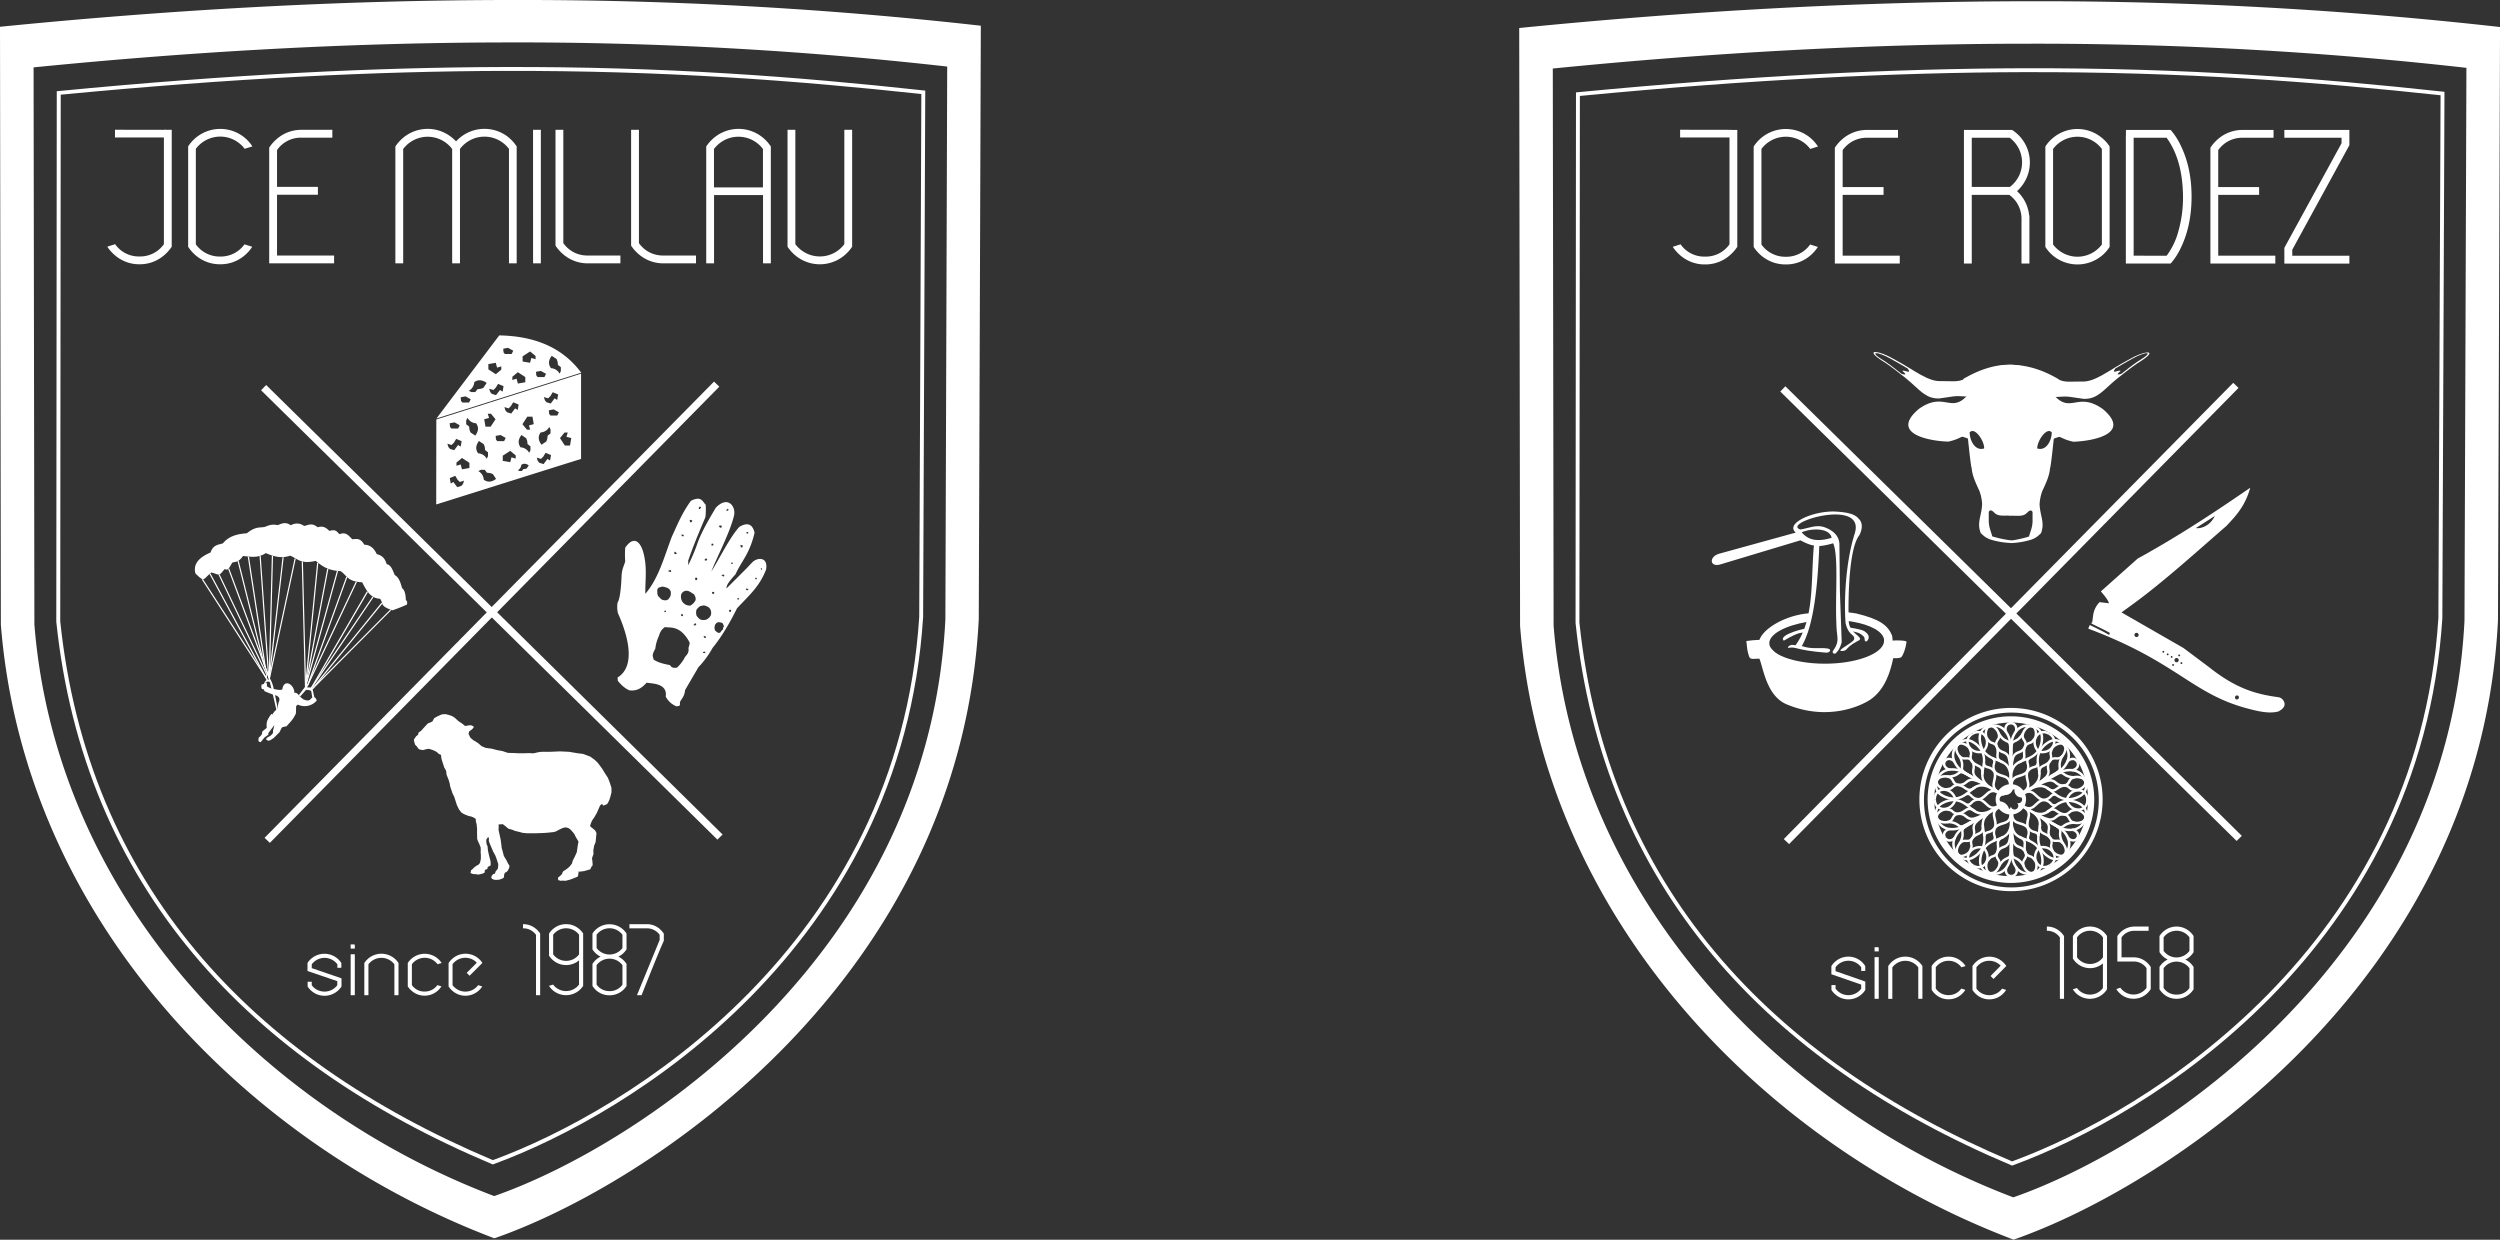 <svg xmlns="http://www.w3.org/2000/svg" viewBox="0 0 1372.83 680.77"><rect x="0" y="0" width="1372.83" height="680.77" fill="#333333" stroke="none"/><defs><style>.cls-1{fill:#fff;}</style></defs><title>Fichier 1</title><g id="Calque_2" data-name="Calque 2"><g id="Calque_1-2" data-name="Calque 1"><path id="path5302" class="cls-1" d="M187.45,531.42v-2.61a11.07,11.07,0,0,0-18.6,0v4.4l16.37,5.58V541A8.77,8.77,0,0,1,173,542.82a8.63,8.63,0,0,1-1.81-1.81v-1.9h-2.26v2.61a11,11,0,0,0,15.19,3.37,11.65,11.65,0,0,0,1.15-.84,11.12,11.12,0,0,0,2.26-2.53v-4.49l-16.34-5.6v-2.09a8.77,8.77,0,0,1,12.27-1.81,8.63,8.63,0,0,1,1.81,1.81v1.93Z"/><path id="path5304" class="cls-1" d="M192.56,546.48h2.28V524h-2.28Zm0-27.87v2.29h2.28v-1.74a.48.48,0,0,0-.4-.55h-1.88Z"/><path id="path5306" class="cls-1" d="M216.57,526.28a11.2,11.2,0,0,0-14.25,0,11.05,11.05,0,0,0-2.26,2.56v17.64h2.26V529.54a8.91,8.91,0,0,1,14.25,0v16.94h2.26V528.84A11.05,11.05,0,0,0,216.57,526.28Z"/><path id="path5308" class="cls-1" d="M233.18,544.5a8.34,8.34,0,0,1-7-3.54V529.49a8.78,8.78,0,0,1,12.28-1.81,8.63,8.63,0,0,1,1.81,1.81l2.25-.68a10.46,10.46,0,0,0-2.25-2.53,11.09,11.09,0,0,0-15.61,1.52,10.46,10.46,0,0,0-.74,1v12.86a11.12,11.12,0,0,0,2.26,2.53,10.62,10.62,0,0,0,7,2.56h0a10.75,10.75,0,0,0,7-2.56,11.2,11.2,0,0,0,2.23-2.53l-2.23-.71a8.45,8.45,0,0,1-7,3.54Z"/><path id="path5310" class="cls-1" d="M257.9,535.77l7-7h0a11,11,0,0,0-15.21-3.29,11.88,11.88,0,0,0-3.36,3.35v12.86a11.12,11.12,0,0,0,2.26,2.53,10.62,10.62,0,0,0,7,2.56h0a10.75,10.75,0,0,0,7-2.56,11.2,11.2,0,0,0,2.23-2.53l-2.23-.71a8.77,8.77,0,0,1-12.27,1.81,8.63,8.63,0,0,1-1.81-1.81V529.49a8.75,8.75,0,0,1,12.24-1.82,8.16,8.16,0,0,1,1.08,1l-5.55,5.55,1.58,1.6Z"/><path id="path5312" class="cls-1" d="M287.19,507.49a10.81,10.81,0,0,1,7.15,2.58,11.83,11.83,0,0,1,2.28,2.56v33.85h-2.28V513.36a8.52,8.52,0,0,0-7.15-3.59h0Z"/><path id="path5314" class="cls-1" d="M303.77,513.36v-.05a8.88,8.88,0,0,1,14.22,0v10.77h0a8.88,8.88,0,0,1-12.43,1.8,9,9,0,0,1-1.8-1.8V513.36Zm-2.25,11.45a10.79,10.79,0,0,0,2.25,2.56,11,11,0,0,0,7.1,2.58h0a11,11,0,0,0,7.1-2.58h0v13.29a8.9,8.9,0,0,1-14.25,0l-2.25.71a11.69,11.69,0,0,0,2.25,2.56,11.23,11.23,0,0,0,14.25,0,11.48,11.48,0,0,0,2.26-2.56V512.6a10.91,10.91,0,0,0-2.26-2.53,10.7,10.7,0,0,0-7.09-2.58h0a10.75,10.75,0,0,0-7.1,2.58,10,10,0,0,0-2.17,2.42l-.11.17v12.15Z"/><path id="path5316" class="cls-1" d="M334.69,544.23a8.42,8.42,0,0,1-7.09-3.57v-8.34h0V530A8.85,8.85,0,0,1,340,528.2a8.63,8.63,0,0,1,1.81,1.81v10.68a8.44,8.44,0,0,1-7.1,3.57Zm-7.09-30.92A8.85,8.85,0,0,1,340,511.5a8.63,8.63,0,0,1,1.81,1.81v7.29a8.87,8.87,0,0,1-14.19,0Zm16.45,16a11.26,11.26,0,0,0-2.26-2.56,12,12,0,0,0-2.23-1.44,10.77,10.77,0,0,0,2.23-1.41,12.51,12.51,0,0,0,2.26-2.56v-8.7a11.12,11.12,0,0,0-18.71,0v8.7a11.26,11.26,0,0,0,2.26,2.56,10.3,10.3,0,0,0,2.22,1.41,11.16,11.16,0,0,0-4.48,4v12.1A12.25,12.25,0,0,0,327.6,544a10.87,10.87,0,0,0,7.09,2.55h0a10.9,10.9,0,0,0,7.1-2.55,11.48,11.48,0,0,0,2.26-2.56Z"/><path id="path5318" class="cls-1" d="M362.24,510.07a10.81,10.81,0,0,0-7.15-2.58h-9.44v2.28h9.44a8.52,8.52,0,0,1,7.15,3.59v2.8l-12.46,30.32h2.53q9.87-24.9,12.21-29.8h0v-4a11.83,11.83,0,0,0-2.28-2.56Z"/><path id="path4860" class="cls-1" d="M280.31,0C186.33.06,93,5.44,0,14.7L.47,343c12.92,162.82,136.12,285.89,271,337,84.34-29.3,256-141.54,266-340L538.6,14.12A2260.56,2260.56,0,0,0,280.31,0Zm-.75,23.29A2104.2,2104.2,0,0,1,520.14,36.55l-1,303.57C509.88,525,349.92,629.5,271.36,656.8,145.68,609.16,30.91,494.51,18.88,342.85L18.44,37C105,28.36,192,23.34,279.56,23.3Z"/><path id="path5007" class="cls-1" d="M276.34,36.8C207,37,127.56,40.76,32.17,50l-1,.09v1l-.26,290.29v.06c15.19,145,105.17,241.37,239.3,297.83l.39.17.4-.15C308.36,625.65,364.37,596,412.56,547s88.55-117.35,94.36-208.15h0l1.17-289.1-1-.1C438.23,42.14,365.55,36.54,276.34,36.8Zm0,2.14c88.71-.26,161,5.3,229.6,12.69l-1.16,287.08C499,428.94,458.94,496.77,411,545.48c-47.75,48.55-103.31,78-140.34,91.59C137.28,580.79,48.19,485.24,33.08,341.21L33.35,52c94.88-9.13,173.91-12.86,243-13.07Z"/><g id="g5272"><path id="path4895" class="cls-1" d="M274.16,184.18l-34.49,45.61,79.5-25.13C308.93,190.82,293.57,184.52,274.16,184.18ZM279,191l2.85,1.6-.89,1.78h-3.74l-.71-.89-.18-2Zm12.1,2,3,2.49v1.78l-2.32-.72-.71,2.67-4.09-.71v-2.84Zm11.9,2.4,2.67,1.78.53,1.51.18,1.69,1.6,1.24v2.14l-.71,1.42a5.66,5.66,0,0,0-4.71-3c-2.22-3.05-.48-5.55.44-6.82Zm-30.76,3.82.71,2.67,2.32-.71V203l-3,2.49-4.09-2.67v-2.88ZM297,203.68l2.85,1.6-.89,1.78h-3.74l-.71-.89-.18-2Zm-12.63.71,4.09,2.67v2.85l-4.09.71-.71-2.67-2.31.71v-1.78Zm-20.78,4.42a6.9,6.9,0,0,1,3.65,1.49L265.43,213l-1.52.53-1.68.18-1.25,1.6h-2.13l-1.43-.71a5.72,5.72,0,0,0,3-4.71,4.79,4.79,0,0,1,3.1-1.09Zm9.93,2,3,1.24-.53,3-1.43-.89L272.38,217l-2.31-.71-.89-1.06-.54-1.78,2.32.71,1.24-1.25Zm-17.88,6.85,2.84,1.6-.89,1.78h-3.73l-.71-.89-.18-2Z"/><path id="path4897" class="cls-1" d="M319.11,205.18,239.6,230.36,239.54,277l79.54-25V205.18Zm-15.6,10.2,3,1.25-.54,3-1.42-.89-2.13,2.85-2.32-.71-.89-1.07-.53-1.78,2.31.71,1.25-1.24Zm-21.7,5.52,3,1.24-.53,3-1.42-.89-2.14,2.84-2.31-.71-.89-1.06-.53-1.78,2.31.71,1.24-1.25Zm22.24,3.91,2.84,1.6-.89,1.78h-3.73l-.71-.89-.18-2Zm-36.21,2.4h1.78l2.49,3-2.67,4.09H266.6l-.71-4.09,2.67-.71Zm21.71,1.61h2.84l.72,4.09-2.67.71.71,2.31h-1.78l-2.49-3Zm-32.83.62a5.68,5.68,0,0,0,4.72,3c2.17,3,.43,5.5-.45,6.76l-2.67-1.78-.53-1.51-.18-1.69L256,233v-2.14Zm-7.11,2.49,2.84,1.6-.89,1.78h-3.73l-.71-.89-.18-2Zm52,2.49.71,1.42V238l-1.6,1.24-.18,1.69-.53,1.51-2.67,1.78c-.88-1.26-2.62-3.77-.45-6.76a5.68,5.68,0,0,0,4.74-3.05Zm8.38,3.11h1.78l-.71,2.31,2.66.72-.71,4.09h-2.84l-2.67-4.09Zm-35.14,1.34,2.85,1.6-.89,1.78h-3.74l-.71-.89-.18-2Zm11.46,0,2.66,1.78.54,1.51.18,1.69,1.6,1.24v2.14l-.71,1.42a5.68,5.68,0,0,0-4.72-3c-2.15-3-.41-5.52.47-6.78ZM250.5,241l3,1.25-.53,3-1.43-.89-2.13,2.85-2.31-.71-.89-1.07-.54-1.78,2.32.71,1.24-1.24Zm12.5,1.15,2.67,1.78.53,1.51.18,1.69,1.6,1.25v2.13l-.71,1.42a5.66,5.66,0,0,0-4.71-3C260.4,245.93,262.14,243.43,263,242.16Zm17.19,5.43,3,2.49v1.77l-2.31-.71-.71,2.67-4.09-.71v-2.85Zm19.39,1.06,3,1.25-.53,3-1.42-.89-2.14,2.85-2.31-.71-.89-1.07-.53-1.78,2.31.71,1.25-1.24Zm-45.9,2.85,4.09,2.67V257l-4.09.72-.71-2.67-2.31.71V254Zm34.43,3.17a4.27,4.27,0,0,1,2.24.91l-1.1,1.65-.93.32-1,.11-.76,1h-1.32l-.87-.44a3.46,3.46,0,0,0,1.86-2.9,3,3,0,0,1,1.9-.65ZM264.05,258h2.14l1.24,1.6,1.69.18,1.52.53,1.77,2.67c-1.26.88-3.77,2.62-6.76.44a5.65,5.65,0,0,0-3-4.71ZM250,261.28l1.25,2.14,1.24,1.24,2.32-.71-.54,1.78-.89,1.07-2.31.71-2.14-2.85-1.42.89-.53-3Z"/></g><g id="g4955"><path id="path4957" class="cls-1" d="M107.37,315.07c-1.33-4.59.91-8.57,8.25-11.67,1.37-4.17,4.17-4.28,6.75-5,3.37-4.14,8.12-5.19,13.18-5.56,4.87-3.88,6.9-2.92,9.84-3.49,4.16-1.78,5.49-1.2,7.22-1,4.27-2,5.51-.76,7.14.08a6.42,6.42,0,0,1,7.23.39c2.29-.39,4.19-2,7.46.72,3.25-1,4.85.5,6.45,2,4-1.18,4.16.84,5.61,1.79,3.68-1.48,5.08,1.09,7,2.81,2.18-.18,4.36-.89,6.54,3,3.17,0,5.34,1.9,6.82,5.08,2.09.72,4.21,1.34,5.48,5.56,2.53.51,3.32,3.5,4.44,6,2.44,1.41,3.19,4.29,4,7.14,1.14.91,2,2.66,2.07,6.51.43.51,1,.82.63,2.54q-3.89,1.78-7.94,3.18c-7.24-2.46-4.83-3.69-6.82-6.35-5.36-.25-7.58-4.68-9.84-9.05-8.24-.38-8.4-3.88-11.83-6.11-8-.44-10.56-3.35-13.73-5.64-8.4,2-10-1.37-14-2.86-4.57,1.61-9,.55-13.34-1.43-4,2.77-8.29,2.12-12.54,1.59-2.59,3.77-4.06,3-5.87,3.65-1.23,1.75-2.12,4.87-4.13,3.5-3.78,4.11-1.91,3.51-7.3,1.9-4.82,3.65-3.51,5.75-8.73.64Z"/><path id="path4959" class="cls-1" d="M111.37,317.88l-.55.36,35.64,55.11L147,373Z"/><path id="path4961" class="cls-1" d="M115.61,314.89l-.58.32,30.77,57.11.58-.31Z"/><path id="path4963" class="cls-1" d="M120.66,315.48l-.59.28,26.15,54.89-.52,1.52.76,1.18L147,373l-.58-.91.5-1.47L120.65,315.5Z"/><path id="path4965" class="cls-1" d="M125.85,312.1l-.62.23,22.39,60.32.62-.23Z"/><path id="path4967" class="cls-1" d="M131.1,308l-.64.16,14.11,56.27,3,8.1.62-.23-3-8.06Z"/><path id="path4969" class="cls-1" d="M136.73,305.68l-.66.1,9.3,60.78.65-.1Z"/><path id="path4971" class="cls-1" d="M143.17,305.27l-.65.05,4.69,66.23.41,1.1.62-.23-.38-1Z"/><path id="path4973" class="cls-1" d="M149.27,305.19l-1.73,67.18h.66l1.73-67.18Z"/><path id="path4975" class="cls-1" d="M155.13,306l-7.59,66.3.66.08L155.79,306Z"/><path id="path4977" class="cls-1" d="M161.79,306.6l-14.18,65.86.64.14,14.18-65.87Z"/><path id="path4979" class="cls-1" d="M166.35,308.39h-.66l1.75,68.89h.66Z"/><path id="path4981" class="cls-1" d="M174.15,309l-6.71,68.13.66.07,6.71-68.2Z"/><path id="path4983" class="cls-1" d="M179.68,312.31l-12.21,64.5.65.12,12.21-64.49Z"/><path id="path4985" class="cls-1" d="M185,313.5l-17.55,63.71.64.17,17.55-63.71Z"/><path id="path4987" class="cls-1" d="M190.1,316.76l-21.45,59.37.62.23L190.72,317Z"/><path id="path4989" class="cls-1" d="M195.4,319.34,168.7,376l.6.28L196,319.62Z"/><path id="path4991" class="cls-1" d="M201.47,324.73,170.5,378l.57.33,31-53.26Z"/><path id="path4993" class="cls-1" d="M204.55,327.6l-34,50.38.55.37,34-50.38Z"/><path id="path4996" class="cls-1" d="M209.45,331,171.2,378.14l.52.42L210,331.43Z"/><path id="path4999" class="cls-1" d="M214.34,334.68,171.28,378l.47.47,43.06-43.37Z"/><path id="path5001" class="cls-1" d="M150.19,378.29c1.65.38,3.32.83,4.82.34.82-6.09,6.51-3.07,6.68,1.85,1.13-.16,1.56.35,2.25,1.07a12.21,12.21,0,0,0,2.71,2.51c2.55,1.05,2.86.4,3.25.35.69-.08.25-.65,2.4-1.8a3.28,3.28,0,0,1,1.63,2.08,8.7,8.7,0,0,1-10.22,2.3,1.31,1.31,0,0,0-1.12,1.18c0,1.86-.07,2.63-.11,3.65-1.7,3.68-3.41,4.93-5.11,7-1.13.29-2.7.33-2.86,1.18l-.56,1.12-.45.95-2,2a15.51,15.51,0,0,1-1.57,1.46,11.72,11.72,0,0,0-1.52,1l-1.23.22-1-.62.17-.78a10.31,10.31,0,0,1,2-1.18c1-.91,1.62-1.36,1.58-2.13a4.71,4.71,0,0,1,.2-1.63c.17-.7.39-1.51.53-2.25l-2.7,3.6-.67.89.17.73L145.19,405l-1.74,2.19c-.22.49-.72.3-1.23.05-.58-.51-.15-1.45-.17-2.24a3.41,3.41,0,0,0,1.29-1.24c.56-.28.52-1.16.67-1.85.16-.53,1-.94,2.47-2.24a10.14,10.14,0,0,1,.17-3.6,17.69,17.69,0,0,1,2.36-4l.62.23a8.7,8.7,0,0,1,2-2.47l1-.28a9.62,9.62,0,0,1,.73-4.77c.36-1.57-.51-2.52-2.24-3a51.9,51.9,0,0,1-5.9-2.25l-.28-.9-1-.28c-.63-.52-.36-1.58-.28-2.52a2.44,2.44,0,0,0,1.29-.34l.28-.73c.51,0,1,0,1.18.34a4.71,4.71,0,0,1,.17,1.79,9.44,9.44,0,0,0,3.65,1.46Z"/><path id="path5003" class="cls-1" d="M164.06,381.7l3.43-4.48.44-1.85,1.33.66-.55,1.53a6.35,6.35,0,0,1,2.42.1l.49.51.95,4.63-.94,1-.73-4.38a5.39,5.39,0,0,0-2.87-.56l-3.24,3.65Z"/><path id="path5005" class="cls-1" d="M145.19,374.7l.79-1,.76-.52-.53-.81h0l1.24,1,.35-1.19h.2a17.47,17.47,0,0,1,2.31,6.17l2.27,10.86.35.9-1.07.33-.11-.65-2.14-9.39-1.45-5.84a1.62,1.62,0,0,0-2.11.28Z"/></g><path id="path6570" class="cls-1" d="M229.93,402.16l1.16-.7,2.1-2.33,1.74-1.86,1.75-.7.82-.47.93-1.74,2.09-1.17,2.22-.93,1.86-.11,1.51.35,2.1.69,1.51.94,1.87,1.74,2.09,1.4,1.75,1.4,1.4-.24,1-.17,1.08.06.9.45.41.46-.42.62-.64.69-.8.56-.73.59-.35,1.28,1,2.1,1.63,1.4,1.4.81,1.4.93,1.74,1.52,2.21.93,3.38.47,3.14.81,2.68.47,3,1,4,.12,1.86.12h3.61a20.53,20.53,0,0,1,3.84,0c.47.23,3.38-.59,3.38-.59l2-.23h4.66l5.36-.23,2,.11,2.8.12,4.89.81,2.91.35,4,1.52,2.56,1.86,1.63,1.63,2.33,3.14,1.63,2.68,1.52,2.33,1,2.56.93,2.91v2.57l-.58,2.21-.58,1.86L333.8,441l-.7.7-1.17.46-.35.24-.58-.24-.11-.46-.59-.12-.81.82-1.75,4-1.4,2.44-1,1.4-.59,1.16-.7,2,.24.58,1.51,1.17,1.05.93.7,1.4-.23,2.33-.24,2.56-.81,2-.47,2.68.12,1.86-.82,2.33.24,2,.11,2a2.82,2.82,0,0,0-.81,1,4.73,4.73,0,0,1-.58,1.17l-1.29.35-2,.58-1.74.23-.47.12-1.05-.23.37-2.26.61-.91L320,473l1.17-2.71,1.62-4.06,2.41-4.59c.17-1.07-1.71-4.21-2-7.79,2,8,1.73,5.49,2.19,7.4-.22,1.46-2.46,4.7-3.74,8.8l-1.47,3.38-1.36,2.05-1,1.8-.1,1.63-.24,1.75-.23.7-2.56,1.05-1.17.46-1.16.35-1.87.47-1.51-.12-1.16.12-.93-.35-.35.11-.12-1.51,1.28-1.05.93-.93.35-1.05.47-.58.81-.47.82-.58,1.05-.81.93-.94,1.05-1.39.35-1.4,1.28-2.56,1-2.21.59-4.08.35-1.75-1.4-2.33-1-2-1-1.16-1.05-1.16-1.16-.82-1.51-.35-1.52.35-1.28.58-1.16.59-1.28.69a10.89,10.89,0,0,1-1.87.47c-.46,0-2.33.23-2.33.23l-1.51.12-2.1.11-3.49.12h-4.54l-2.45-.23-1.74-.47-2.8-.7-.93-.46-2.44-.7-1.63-1.4-1.4-1.05-1.4.12h-.81l-.12.23.12,1-.12,1.74.58,2.68.59,2.68.35,2.56.23,2.1.58,2,.58,2.33,1.4,2.33.93,1.86.75,1.15-.07,1-.33.76-.41.86-.87,1h-.46l-.59.7-.23,1.05v.93l-.47.58-.81.35-1.28.47-1.17.11h-1.28l-.93-.23-1.05-.7.12-1.16.95-1.1.91-.24.47-1.34.93-1a4.43,4.43,0,0,0,.35-1.28c0-.46.11-1.51.11-1.51l-.93-2.91-.75-2-1.17-2.09-.87-2.12-.51-1.11-.53-1.34-.48-1.27.12-1.17-.35-1-.35.35-.7.93-.11,1.05.23,1.74.47.93.23,2.33.47,2.21.46,1.87.47,1.74.11,1.4v1l-.69.47-.94.46-.11.7-.12.47-.46.11-.35.12-.58.46v.82l-.24.58-1.28.47-1.28.34-.93.12-1.17-.23H260l-1.63-.59.32-1.58.81-.6.83-.88,1.56-1.15a2.6,2.6,0,0,0,1.84-2.07l.32-1.46v-2.58L263.9,468l.1-1-.07-1.7-.8-2-.58-1.17-.52-1.47-.06-3.18v-2.33l-.23-2.45-.47-1.86v-1.16l-1.28-.82-1.51-.58-.94-.12-2.09-.81-1.17-.58-1-.65L252,444.38l-1.12-2.29-1.4-4.43-1-2-1.28-3.84-.23-1.51-.59-2-1.16-2.91-.23-2.1-1.05-1.86-.82-2.56-.46-1.4-.35-1.28-.11-1.63-1.4-.7-.82-.82-1-.58-1.28-.58-1.74-.58-.82-.12-.58.12-1,.23-.81.23-.82.12-1.4-.35-.46-.12a7.24,7.24,0,0,1-1-1.28,5.18,5.18,0,0,0-1.1-1.14l-.65-2.12v-.81l.7-1.05.59-.82.93-.69Z"/><path id="path5299" class="cls-1" d="M143.36,214.3l2.8-2.88L270,333.32,392.1,209.54l2.9,2.79L273,336.21,396.81,458.27l-2.87,2.79-123.87-122L148.19,462.85l-2.9-2.78,122-123.79Z"/><path id="path5666" class="cls-1" d="M383.36,273.88h-.48a8.86,8.86,0,0,0-3.49,1.17c-4.82,6.55-7.43,13.1-10.46,19.65-4.19,11-7.22,22.87-14.57,31.4-.12-7.34,1.23-15-1.27-23.34-1.46-4.81-4.9-9.1-9.76-2a49.41,49.41,0,0,0,0,7.5c-.69,2.58-1.7,3.86-2,7.82,0,0-.31,12.1-2.2,14.81a14.9,14.9,0,0,0,.19,5.76c.52,1.53,13.19,27.19-.19,35.39l.14,1.84c2.17,2.65,4.34,4.46,6.5,5.23,4.52.46,7-1.73,9.34-4.24,2.12.56,11.6,0,10.46,7.63a11.25,11.25,0,0,0,5.94,5.38c1.88-.29,2-.25,1.84-2.26,1-2.19,2.55-3.1,2.83-6.65l7.35-12.59a51.48,51.48,0,0,0,7.78-10.6c5.37-6.6,9.57-14.07,13.44-21.78,7.12-7.57,12.31-12,15.91-21.19,1.22-6.56-3.92-7-7.15-4.41-4.85,4.9,2.25-2-14.56,14.71-.12-1.73,1.25-3.63,4.95-7.78,3.42-7.49,7.67-11,10.46-22.77-.89-3.83-3.09-6.36-8.34-3.25-5.23,5.61-11.19,17.94-15.42,24.56,3.33-8.55,10.13-21.08,12.45-30.64,1.26-5-3.32-11.39-10-4.39-3.77,6.35-7.47,12.69-9.76,18.67a101.29,101.29,0,0,1-5.37,12.87v-2.55c2.77-8.09,5.59-14.73,9.47-23.9a43.87,43.87,0,0,0,.14-6.78c-1.18-1-1.8-3.16-4.09-3.29Zm.72,4.4h.5a.3.3,0,0,1,.3.25c.05.25,0,.4-.25.45s.15.4-.05.45-.4.2-.65.05a.46.46,0,0,1-.2-.6Zm15.32,1.13a.11.11,0,0,1,.08,0,3.16,3.16,0,0,0,.6.25l-.15.6-.5.1s0,.3-.2.25a.41.41,0,0,1-.25-.15l-.15-.5.4-.1S399.23,279.42,399.4,279.41Zm-20.32,6,.4.2.65.15-.1.65-.65.5a.71.71,0,0,1-.5-.6l-.2-.45Zm16.1,3.1.95.1.25.55-.15.4-.85.3-.2-.4-.5-.65h.3ZM410,292.13h.85l0,.85-.9-.05v-.8Zm-35.8,1.4,1.15.15.15.75-.95.05-.15-.45-.35-.1Zm17.3,5s.25.25.25.45a1.85,1.85,0,0,1-.2.6h-.9l.1-1Zm15.4.8.85.05.1.7-.2.5h-.95l.35-.55h-.4l-.2-.5ZM370.23,303l.8.1.2.45.5.2-.35.4-.6.15-.55-.3.1-.8Zm17.55,3.7.55.25-.15.7-.7.25-.5-.25-.1-.5s.45.15.4-.15.5-.33.5-.33Zm14.55,2.2.05.65-.95.15.1-.5.15-.25Zm15.7,3,.35.4s.2.45,0,.5a2,2,0,0,1-.35.05l-.3-.55Zm-50.4.95.75.25.2.55-.25.4h-.55l-.8-.4v-.3h.75ZM397,315.28l.35.2v.35h.25l.25.45-.35.25H397l-.15-.35-.6.05.15-.45.4-.1Zm-15,1.85.7.15.25.55-.3.7H382l-.4-.55Zm33.15.05.5.4-.25.6-.55-.15-.2-.6Zm-51.48,5a3.75,3.75,0,0,1,1,.07c1,.38,2.19.44,3.07,1.53a2.75,2.75,0,0,1,.65,1.5,5.93,5.93,0,0,1-.31,2.25A16.6,16.6,0,0,1,367,329.1a3,3,0,0,1-2.68.42,2.62,2.62,0,0,1-1.69-.94l-1.17-1.21A3.55,3.55,0,0,1,361,325a2.1,2.1,0,0,1,.88-2.42c.72,0,1-.4,1.77-.45Zm46.08,1h.55l.25.3.35-.05v.45l-.3.25L410,324l-.45-.4ZM377,324.43c1.42-.09,2.74,1.16,4.15,1.95.51,1,1.14,2,.75,3.3a6.45,6.45,0,0,1-3,2.95c-1.25-.26-2.41-.1-4.05-2a5.21,5.21,0,0,1-.75-4.3,3.25,3.25,0,0,1,2.88-1.95Zm15,.55s.3.4.2.6a3.62,3.62,0,0,0-.2.55l-.7.05-.2-.6-.15-.45Zm13,3.45.8.1.15.4-.55.35-.55-.15Zm-18.38,4.08a2.38,2.38,0,0,1,1.13.32,3.72,3.72,0,0,1,2.3,1.75,4.21,4.21,0,0,1,.25,3.35,4.83,4.83,0,0,1-2.7,2.4,5.22,5.22,0,0,1-3.15-.2,7.92,7.92,0,0,1-1.95-2.05,6.26,6.26,0,0,1-.1-3.1,6.49,6.49,0,0,1,2.25-2.2h.2a7.49,7.49,0,0,1,1.75-.32ZM401,334.73l.5.45-.1.7-.5.15-.6-.35.05-.6Zm-36.1.64h.81V336l-.81.14-.07-.56Zm9.37,1.77h.39l.17.32.22.11v.6l-.39.21-.53-.14-.1-.6.21-.53Zm20.55,4.53a8.44,8.44,0,0,1,1.4.27c.85.26.8.85,1.1,1.31.4.84.05.92-.07,1.24L397,345l.11.54a4.65,4.65,0,0,0-1.42,1.66,2.08,2.08,0,0,1-1.16.35,4.93,4.93,0,0,1-1.95-1.52,4.44,4.44,0,0,1,0-2.65,2.84,2.84,0,0,1,1.31-1.52,1.69,1.69,0,0,1,.91-.2Zm-13.27.61.55.05,0,.2.25.35-.25.45a2.3,2.3,0,0,0-.45.05,5.49,5.49,0,0,1-.7.05v-.6l.4-.05Zm-16.3,2.05c2.17.66,7.75-1.34,12.9,7.5.24.84,1.14.46-.1,4,.41,2.28-.64,3.57-1.8,4.8a21.14,21.14,0,0,1-4.5,6c-2.6.37-3.29-.46-3.8-1.4-3.44-.62-6.71-1.42-9.1-3.1,0-1.64-1.43-1.62,1-5.9a21.75,21.75,0,0,1,1.9-6.8c.6-1.88,1.25-3.74,3.48-5.1Zm21.3,4.75.05.2h.65l.15.25.3.25-.1.5h-.7l-.5-.55Zm.05,8.75.45.05.4.7-.5.05-.75-.05-.3-.35Z"/><path id="path5323" class="cls-1" d="M120.94,140.88a16.09,16.09,0,0,1-13.4-6.7V81.72A16.75,16.75,0,0,1,131,78.36a16.93,16.93,0,0,1,3.35,3.36l4.25-1.33a21,21,0,0,0-35.28,0v55.12a21.1,21.1,0,0,0,4.24,4.8,20.38,20.38,0,0,0,13.35,4.81h0a20.23,20.23,0,0,0,13.34-4.81,21.14,21.14,0,0,0,4.25-4.8l-4.25-1.33a16,16,0,0,1-13.34,6.7Z"/><path id="path5325" class="cls-1" d="M152.13,140.31V106.93h22.44v-4.3H152.13V82.39a16,16,0,0,1,13.54-6.8H182.5v-4.3H165.62a20.41,20.41,0,0,0-13.49,4.91,21.44,21.44,0,0,0-4.3,4.86v63.55h35.64v-4.3Z"/><path id="path5327" class="cls-1" d="M279.54,75.64a21.1,21.1,0,0,0-27,0,15.88,15.88,0,0,0-2.1,2,19.27,19.27,0,0,0-2.14-2,21,21,0,0,0-26.9,0,22,22,0,0,0-4.29,4.8v64.17h4.29V81.82a16.81,16.81,0,0,1,26.9,0v62.79h4.29V81.77a16.81,16.81,0,0,1,26.9,0v62.84h4.24V80.44a20.89,20.89,0,0,0-4.24-4.8Z"/><path id="path5329" class="cls-1" d="M292.73,144.61H297V71.29h-4.29Z"/><path id="path5331" class="cls-1" d="M340.68,144.61H322.89a20.57,20.57,0,0,1-13.55-4.91,22.32,22.32,0,0,1-4.29-4.81V71.29h4.29v62.22a16,16,0,0,0,13.55,6.8h17.79v4.3Z"/><path id="path5333" class="cls-1" d="M382.2,144.61H364.41a20.55,20.55,0,0,1-13.55-4.91,22.37,22.37,0,0,1-4.3-4.81V71.29h4.3v62.22a16,16,0,0,0,13.55,6.8H382.2Z"/><path id="path5335" class="cls-1" d="M392.07,102.89V81.82a16.78,16.78,0,0,1,26.89,0v21.07ZM419,75.64a21,21,0,0,0-26.89,0,22.34,22.34,0,0,0-4.3,4.8v64.17h4.3V107.13H419v37.48h4.29V80.44A22,22,0,0,0,419,75.64Z"/><path id="path5337" class="cls-1" d="M436.75,140.26a21,21,0,0,0,26.9,0,22,22,0,0,0,4.29-4.8V71.29h-4.29v62.79a16.77,16.77,0,0,1-23.48,3.41,16.5,16.5,0,0,1-3.42-3.41V71.29h-4.29v64.17A22,22,0,0,0,436.75,140.26Z"/><path id="path5321" class="cls-1" d="M76.56,140.83A15.92,15.92,0,0,0,90,134.08V71.29h4.3v64.17a22,22,0,0,1-4.29,4.8,20.34,20.34,0,0,1-13.4,4.86h0a20.34,20.34,0,0,1-13.4-4.86,22,22,0,0,1-4.29-4.8l4.29-1.38a15.86,15.86,0,0,0,13.4,6.75Z"/><path id="path5028" class="cls-1" d="M63.14,71.25v4.24h28V71.3Z"/><path id="path4660" class="cls-1" d="M1235.63,267.87c-18.72,12.84-37.91,25.71-61.8,38.89l-20.18,18c2,2.33,3.92,4.63,4.45,6.52l-5.18-.62c-3.81,4.13-3.41,7.5-4,11a8.67,8.67,0,0,0-.61.64l.07-.07c.06.38,7.3,3.51,10.25,5.37l-.45,1.06c-3-1.78-6.85-3.6-10.57-5.43a7.85,7.85,0,0,0-.84,2c49.5,18.57,56.9,36.08,88.41,44.09,9,2.43,12.8,2.1,15.89,1.41,3.37-1.78,4.52-3.92,2.42-6.59a4.09,4.09,0,0,0-2.47-1.3c-11.92-1.61-23-4.57-38-16.51L1199,355.83l-34-19.53,7.36-5.37c15.87-11.66,33.53-27.6,50.24-42.13,5.13-5.44,10.28-10.86,13.07-20.93Zm-19.42,15.48c-2.84,6.06-8.49,7.06-10.39,6.62ZM1147.84,343l-.07.09Zm25.4,4.49a1.09,1.09,0,0,1,.56.15h0a1.16,1.16,0,1,1-1.59.47v0a1.16,1.16,0,0,1,1-.58Zm14.74,9.93h0a.53.53,0,0,1,.24.06.51.51,0,0,1,.19.69.49.49,0,0,1-.68.2.5.5,0,0,1-.21-.68h0a.5.5,0,0,1,.41-.26Zm2.34,1.43a.5.5,0,0,1,.51.49h0a.5.5,0,0,1-1,0,.5.5,0,0,1,.49-.51Zm6.35.55h0a.54.54,0,0,1,.25.06h0a.51.51,0,1,1-.7.2h0a.47.47,0,0,1,.41-.25Zm-4.16.85a.49.49,0,0,1,.51.48h0a.5.5,0,0,1-.49.51.5.5,0,1,1,0-1Zm2.73,1.08a1.12,1.12,0,0,1,.56.15,1.17,1.17,0,1,1-1.6.46l0,0a1.17,1.17,0,0,1,1-.59Zm2.65,2.3h0a.52.52,0,0,1,.44.76.52.52,0,0,1-.69.2.51.51,0,0,1-.21-.69h0a.52.52,0,0,1,.42-.26Zm-4.58,1h0a.5.5,0,0,1,.24.06h0a.51.51,0,1,1-.69.2h0a.51.51,0,0,1,.42-.25Zm35.17,17.26a1.33,1.33,0,0,1,.56.15,1.17,1.17,0,0,1-1.13,2,1.16,1.16,0,0,1-.46-1.57v0a1.17,1.17,0,0,1,1-.59Z"/><g id="flowRoot4641"><path id="path5253" class="cls-1" d="M1024.27,533.15v-2.66a10.9,10.9,0,0,0-16.34-2.57,10.68,10.68,0,0,0-2.26,2.57V535l16.37,5.67,0,.28v1.93a8.68,8.68,0,0,1-14.08,0v-1.93h-2.26v2.65a10.92,10.92,0,0,0,2.26,2.58,10.83,10.83,0,0,0,14.08,0,10.7,10.7,0,0,0,2.26-2.58V539l-16.34-5.7v-2.13a8.7,8.7,0,0,1,14.08,0v2Z"/><path id="path5255" class="cls-1" d="M1029.38,548.47h2.29V525.59h-2.29Zm0-28.35v2.32h2.29v-1.77a.48.48,0,0,0-.55-.55Z"/><path id="path5257" class="cls-1" d="M1053.39,527.92a11.06,11.06,0,0,0-14.25,0,11.18,11.18,0,0,0-2.25,2.6v18h2.25V531.24a8.81,8.81,0,0,1,14.25,0v17.23h2.26v-18A11.22,11.22,0,0,0,1053.39,527.92Z"/><path id="path5259" class="cls-1" d="M1070,546.45a8.31,8.31,0,0,1-7-3.6V531.18a8.7,8.7,0,0,1,14.08,0l2.26-.69a10.68,10.68,0,0,0-2.26-2.57,10.83,10.83,0,0,0-14.08,0,10.68,10.68,0,0,0-2.26,2.57v13.08a10.92,10.92,0,0,0,2.26,2.58,10.51,10.51,0,0,0,7,2.6h0a10.58,10.58,0,0,0,7-2.6,11,11,0,0,0,2.23-2.58l-2.23-.72A8.33,8.33,0,0,1,1070,546.45Z"/><path id="path5261" class="cls-1" d="M1094.72,537.57l7-7.11,0,0a11.13,11.13,0,0,0-2.23-2.51,10.84,10.84,0,0,0-14.09,0,10.64,10.64,0,0,0-2.25,2.57v13.08a10.88,10.88,0,0,0,2.25,2.58,10.51,10.51,0,0,0,7,2.6h0a10.62,10.62,0,0,0,7-2.6,11.27,11.27,0,0,0,2.23-2.58l-2.23-.72a8.69,8.69,0,0,1-14.09,0V531.18a8.68,8.68,0,0,1,13.33-.88l-5.55,5.64,1.58,1.63Z"/><path id="path5263" class="cls-1" d="M1124,508.8a10.75,10.75,0,0,1,7.15,2.63,11.77,11.77,0,0,1,2.28,2.6v34.44h-2.28V514.78a8.45,8.45,0,0,0-7.15-3.65h0Z"/><path id="path5265" class="cls-1" d="M1140.58,514.78l0-.06a8.79,8.79,0,0,1,14.22,0v11l0,0a8.78,8.78,0,0,1-14.22,0V514.78Zm-2.25,11.64a10.42,10.42,0,0,0,2.25,2.6,10.85,10.85,0,0,0,7.1,2.63h0a10.75,10.75,0,0,0,7.09-2.63h0v13.53a8.82,8.82,0,0,1-14.25,0l-2.25.72a11.39,11.39,0,0,0,2.25,2.6,11.06,11.06,0,0,0,14.25,0,11.43,11.43,0,0,0,2.26-2.6V514a11.08,11.08,0,0,0-2.26-2.57,10.68,10.68,0,0,0-7.1-2.63h0a10.6,10.6,0,0,0-7.1,2.63,10.21,10.21,0,0,0-2.17,2.46l-.11.17v12.36Z"/><path id="path5267" class="cls-1" d="M1181,530.93a11.77,11.77,0,0,0-2.28-2.6,10.75,10.75,0,0,0-7.15-2.63H1165V514.78a8.44,8.44,0,0,1,7.15-3.65h7.72V508.8h-7.72a11.23,11.23,0,0,0-9.44,5.26V528l8.87,0a8.45,8.45,0,0,1,7.15,3.65v10.76l0,.06a8.83,8.83,0,0,1-14.3,0v-.09a15.21,15.21,0,0,0-2.28.8,11.28,11.28,0,0,0,2.28,2.63,10.75,10.75,0,0,0,7.15,2.63h0a10.73,10.73,0,0,0,7.15-2.63,11.24,11.24,0,0,0,2.2-2.51l.11-.14V530.93Z"/><path id="path5269" class="cls-1" d="M1195.21,546.17a8.37,8.37,0,0,1-7.1-3.62v-8.49h0v-2.38a8.76,8.76,0,0,1,14.19,0v10.87A8.35,8.35,0,0,1,1195.21,546.17Zm-7.1-31.45a8.76,8.76,0,0,1,14.19,0v7.42a8.76,8.76,0,0,1-14.19,0ZM1204.56,531a11.43,11.43,0,0,0-2.26-2.6,12.29,12.29,0,0,0-2.23-1.47,10.71,10.71,0,0,0,2.23-1.43,12.56,12.56,0,0,0,2.26-2.61V514a11.08,11.08,0,0,0-2.26-2.57,10.89,10.89,0,0,0-14.19,0,11.08,11.08,0,0,0-2.26,2.57v8.85a11.48,11.48,0,0,0,2.26,2.61,9.75,9.75,0,0,0,2.23,1.43,11,11,0,0,0-2.23,1.47,11.43,11.43,0,0,0-2.26,2.6v12.31a12.5,12.5,0,0,0,2.26,2.6,10.75,10.75,0,0,0,7.1,2.6h0a10.73,10.73,0,0,0,7.09-2.6,11.43,11.43,0,0,0,2.26-2.6V531Z"/></g><path id="path4860-2" data-name="path4860" class="cls-1" d="M1114.56.69c-94,.05-187.36,5.43-280.31,14.69l.47,328.35c12.92,162.82,136.12,285.89,271,337,84.34-29.31,256-141.55,266-340l1.13-325.89A2264.91,2264.91,0,0,0,1114.56.69ZM1113.8,24a2105.17,2105.17,0,0,1,240.59,13.25l-1.06,303.57c-9.25,184.83-169.21,289.38-247.77,316.68-125.63-47.64-240.4-162.29-252.43-314l-.44-305.87C939.27,29,1026.26,24,1113.8,24Z"/><path id="path5007-2" data-name="path5007" class="cls-1" d="M1110.58,37.48c-69.38.21-148.77,4-244.16,13.16l-1,.09v1L865.19,342v.06c15.19,145,105.17,241.37,239.3,297.83l.39.17.4-.14c37.32-13.59,93.33-43.26,141.53-92.25s88.55-117.36,94.36-208.15v0l1.17-289.1-1-.1C1272.48,42.82,1199.8,37.22,1110.58,37.48Zm0,2.14c88.71-.26,161,5.3,229.61,12.69L1339,339.39c-5.78,90.23-45.84,158.06-93.75,206.77-47.75,48.55-103.31,78.05-140.34,91.59-133.41-56.28-222.5-151.83-237.61-295.86l.26-289.2c94.89-9.13,173.92-12.86,243-13.07Z"/><path id="path5299-2" data-name="path5299" class="cls-1" d="M977.61,215l2.79-2.88L1104.28,334l122.06-123.78,2.91,2.79-122,123.88L1231.06,459l-2.87,2.79-123.87-122L982.43,463.53l-2.89-2.78L1101.5,337Z"/><path id="path5028-2" data-name="path5028" class="cls-1" d="M922.6,71.25v4.24h28V71.3Z"/><g id="flowRoot4633"><path id="path5272" class="cls-1" d="M936.26,140.91a15.92,15.92,0,0,0,13.46-6.75V71.35H954v64.19a22.06,22.06,0,0,1-4.29,4.81,20.34,20.34,0,0,1-13.4,4.86h-.06a20.34,20.34,0,0,1-13.4-4.86,22.06,22.06,0,0,1-4.29-4.81l4.29-1.38A15.86,15.86,0,0,0,936.26,140.91Z"/><path id="path5274" class="cls-1" d="M980.66,141a16.08,16.08,0,0,1-13.4-6.71V81.79a16.74,16.74,0,0,1,26.8,0l4.25-1.33a21.13,21.13,0,0,0-4.25-4.81,21.07,21.07,0,0,0-26.8,0A21.09,21.09,0,0,0,963,80.46v55.13a21.09,21.09,0,0,0,4.24,4.81,20.38,20.38,0,0,0,13.35,4.81h0A20.23,20.23,0,0,0,994,140.4a21.13,21.13,0,0,0,4.25-4.81L994,134.26A16,16,0,0,1,980.66,141Z"/><path id="path5276" class="cls-1" d="M1011.86,140.4V107h22.46v-4.29h-22.46V82.45a16.05,16.05,0,0,1,13.56-6.8h16.83v-4.3h-16.88a20.52,20.52,0,0,0-13.51,4.91,21.64,21.64,0,0,0-4.29,4.86V144.7h35.65v-4.3Z"/><path id="path5278" class="cls-1" d="M1103.57,75.65a16.87,16.87,0,0,1,.11,27h-20.92v-27Zm5.94,31.3a25.11,25.11,0,0,0-1.89-2,17.49,17.49,0,0,0,2.14-2.25,21.1,21.1,0,0,0,0-27.06,21.25,21.25,0,0,0-4.86-4.3h-26.44V144.7h4.3V107h20.61a16.16,16.16,0,0,1,6.7,13.51V144.7h4.35V118.31h-.15a20.91,20.91,0,0,0-4.76-11.36Z"/><path id="path5280" class="cls-1" d="M1154.21,134.26a16.74,16.74,0,0,1-26.8,0V81.79a16.74,16.74,0,0,1,26.8,0Zm0-58.56a20.9,20.9,0,0,0-26.8,0,19.83,19.83,0,0,0-4.24,4.76v55.13a20.85,20.85,0,0,0,4.24,4.81,21.07,21.07,0,0,0,26.8,0,21.13,21.13,0,0,0,4.25-4.81V80.46A20.08,20.08,0,0,0,1154.21,75.7Z"/><path id="path5282" class="cls-1" d="M1171.65,140.4V75.65h18.11q8.85,12.16,9,32.37a66.88,66.88,0,0,1-2.4,18.42,39.54,39.54,0,0,1-6.6,14Zm26-60.2a36.91,36.91,0,0,0-5.68-8.85h-24.55v3h-.05V144.7H1192a36.91,36.91,0,0,0,5.68-8.85q5.77-12.07,5.78-27.83T1197.64,80.2Z"/><path id="path5284" class="cls-1" d="M1218.1,140.4V107h22.45v-4.29H1218.1V82.45a16,16,0,0,1,13.55-6.8h16.83v-4.3H1231.6a20.48,20.48,0,0,0-13.5,4.91,21.93,21.93,0,0,0-4.3,4.86V144.7h35.65v-4.3Z"/><path id="path5286" class="cls-1" d="M1254.41,71.35v4.3h31.41v3l-31.41,57.44v8.65h35.71v-4.3h-31.36v-3.32l31.36-57.39V71.35Z"/></g><g id="g45918"><path id="path45838" class="cls-1" d="M1104,200.31c-10.14.16-16,4.25-16,4.27,4.31,26.48,13,50.65,14.93,78.38l1.07.16c5.81.29,7.35.29,9.33-1.75s2.59-.51,2.81-.24l0,5.32c-.16,3.51-1.17,5.16-1.93,8.17a61.86,61.86,0,0,1-10.36,2.28l-.6.49c0,.31.86.52.85.84a42.74,42.74,0,0,0,11.65-2c2.82-1.15,3.34-1.93,5-3.39,2.31-5.89-.52-9.53-.75-16a24.8,24.8,0,0,1,1.5-7.21c1.91-4.15,3.87-8.08,4.26-12.63.29.11,1.45-10.39,2-15.78.06-.6,1.75-.9,1.75-.9,2.29-1.18,1.68.6,9,2.25,9.88-.27,32.68-4.15,16.15-18-13.71-9.61-17.38,2.55-26.42-7.21l2-9.24c-10.43-6.13-19.37-7.85-26.31-7.74Zm21,36.38a1.9,1.9,0,0,1,1.47.55c.07,0,.32,0,.18.34.11,3.59-2.63,10.34-7.93,8.68C1118.57,243,1122.22,236.9,1125.07,236.69Z"/><path id="path45832" class="cls-1" d="M1103.64,200.31c-6.47-.11-15,1.61-25.44,7.73l2,9.25c-9,9.76-12.72-2.4-26.43,7.21-16.53,13.88,6.27,17.76,16.16,18,7.33-1.65,6.72-3.43,9-2.25,0,0,1.69.3,1.76.9.55,5.39,1.71,15.89,2,15.78.39,4.54,2.35,8.48,4.26,12.63a24.74,24.74,0,0,1,1.5,7.21c-.23,6.47-3.06,10.11-.75,16,1.67,1.46,2.19,2.24,5,3.39a42.21,42.21,0,0,0,11.56,2c0-.33.19-.3.18-.62l.14-.76a64,64,0,0,1-10.56-2.23c-.77-3-1.77-4.66-1.93-8.17l0-5.32c.22-.27.86-1.76,2.8.24s3.72,2,9.54,1.74l0-.27,1,.2c1.57-26.27,9.07-52.28,12.68-78.46,0,0-5-4.11-14.48-4.27Zm-20.37,36.38c2.85.21,6.5,6.29,6.28,9.57-5.3,1.66-8-5.09-7.93-8.68-.14-.37.1-.3.17-.34A1.93,1.93,0,0,1,1083.27,236.69Z"/><path id="path45824" class="cls-1" d="M1178.92,193.54c-2,.15-5.7,1.48-9.47,3.68-11.17,5.86-18.87,12.67-26.15,12.29-4.62-.13-10.1.83-13.08-1.35l-3,.45-.34,9.35h2.59c7-.58,6.8.07,14.88,1.07,7.79.16,10.85-5.21,18.49-11.32,3.59-2.81,7.15-5.67,10.93-8.23C1181,195.1,1181.43,193.34,1178.92,193.54Zm0,.41c1.19.08.19,1.44-5.06,4.58-3.11,2.11-6,4.42-8.91,6.73-4,1.3-1-1.11-.54-1.43-.16-1.32-5.54,2.27-2.83-1.46,2.85-1.73,6-3.53,9.32-5.36,3.47-2,6.84-3.15,8-3.06Zm-14.51,9.88v0C1164.55,203.78,1164.53,203.78,1164.45,203.83Z"/><path id="path45826" class="cls-1" d="M1030.16,193.31c-2.51-.19-2,1.57,5.19,5.94,3.78,2.57,7.34,5.42,10.93,8.23,7.64,6.11,10.7,11.49,18.49,11.33,8.07-1,7.84-1.66,14.87-1.07h2.6l-.34-9.36-3.05-.45c-3,2.18-8.45,1.23-13.07,1.35-7.28.39-15-6.43-26.15-12.28C1035.86,194.8,1032.11,193.46,1030.16,193.31Zm.08.64c1.19-.09,4.55,1.1,8,3.06,3.3,1.83,6.48,3.63,9.33,5.36,2.7,3.73-2.67.14-2.84,1.46.48.32,3.49,2.73-.54,1.43-3-2.31-5.79-4.62-8.91-6.73-5.25-3.14-6.24-4.5-5.06-4.58Zm14.51,9.88c-.07-.05-.09-.05,0,0Z"/></g><g id="g45525"><path id="path45129" class="cls-1" d="M1104.52,430.62a8.34,8.34,0,1,0,5.13,2,8.36,8.36,0,0,0-5.13-2Zm1.74,2.77a3.88,3.88,0,0,0,3.83,4.54,2.05,2.05,0,0,1-2.48,3,1.88,1.88,0,0,1,.42.51,2.05,2.05,0,0,1-3.56,2.05,2,2,0,0,1-.22-.57,2.1,2.1,0,0,1-1,1.37,5.67,5.67,0,0,0-4.84-4.23,2,2,0,0,1,2.68-2.85,2.21,2.21,0,0,1-.66-.7,4.36,4.36,0,0,0,4.84-2.81,2,2,0,0,1,1-.27Z"/><path id="path45133" class="cls-1" d="M1103.18,393.36a45.75,45.75,0,1,0,40.71,22.86A45.76,45.76,0,0,0,1103.18,393.36Zm.23,3.43a42.18,42.18,0,0,1,22.08,78.69h0a42.18,42.18,0,1,1-22.08-78.69Z"/><path id="path45135" class="cls-1" d="M1104.31,388.75a50.31,50.31,0,1,0,50.31,50.31h0a50.31,50.31,0,0,0-50.31-50.31Zm.2,2.56a48,48,0,0,1,48,48h0a48,48,0,0,1-48,48h0a48,48,0,0,1-48-48h0a48,48,0,0,1,48-48Z"/><g id="g45359"><path id="path45261" class="cls-1" d="M1094.92,397.78a10.67,10.67,0,0,0-2.83.38h0a7.13,7.13,0,0,0-5.59,6.08,14.05,14.05,0,0,0,1.61,7.74l0,0v0c2.63,4.35,6.73,5.29,9.84,6.53a8.65,8.65,0,0,1,3.77,2.46,8.87,8.87,0,0,1,1.59,5.75h0l-.06,4.08h1.37c.17-5.48,0-14.23.11-21.39l-.13-.14a13,13,0,0,0-3.22-8.66,8.74,8.74,0,0,0-6.49-2.87Zm0,1.36a7.23,7.23,0,0,1,5.48,2.44,11.77,11.77,0,0,1,2.86,7.74v11.53a6.2,6.2,0,0,0-.44-.69,9.85,9.85,0,0,0-4.34-2.88c-3.25-1.3-6.8-2.07-9.15-5.94a12.84,12.84,0,0,1-1.47-6.92c.3-2.24,1.47-4.07,4.59-4.93a9.36,9.36,0,0,1,2.47-.35Z"/><path id="path45263" class="cls-1" d="M1104.35,396.5a3.55,3.55,0,0,0-3.15,1.58,4.54,4.54,0,0,0-.21,4.19l1.28-.49a3.11,3.11,0,0,1,.08-2.95,2.15,2.15,0,0,1,1.93-1l.07-1.37Z"/><path id="path45265" class="cls-1" d="M1086.42,401.35a6.22,6.22,0,0,0-3.53,1l.71,1.17a4.56,4.56,0,0,1,3.57-.68,4.23,4.23,0,0,1,2.51,1.92c1.2,1.92,1.24,4.9-1.2,7.52l1,.93c2.8-3,2.89-6.72,1.36-9.18a5.58,5.58,0,0,0-3.34-2.52,4.94,4.94,0,0,0-1.09-.15Z"/><path id="path45267" class="cls-1" d="M1093.11,398.09a4.22,4.22,0,0,0-1.32.21l.45,1.3a2.9,2.9,0,0,1,3,.81,6.6,6.6,0,0,1,.93,1.09c.11.16.19.3.24.39l0,0v0l.07.14a4.36,4.36,0,0,1,.61,2.29,2.94,2.94,0,0,1-.51,1.4,7.73,7.73,0,0,0-.9,1.66,4,4,0,0,0,0,2.53v0a6.14,6.14,0,0,0,2.61,3.15c.95.54,1.83.75,2.5,1.14a3.58,3.58,0,0,1,1.67,2.31,24.17,24.17,0,0,1,.68,7.27l1.37,0a25,25,0,0,0-.75-7.71,5.13,5.13,0,0,0-2.28-3.08c-.9-.52-1.77-.72-2.51-1.14a4.57,4.57,0,0,1-2-2.46,2.43,2.43,0,0,1,0-1.64,8,8,0,0,1,.77-1.39,4.43,4.43,0,0,0,.71-2,5.78,5.78,0,0,0-.76-3s0,0,0-.05l-.09-.19c-.08-.14-.18-.32-.31-.51a7.65,7.65,0,0,0-1.15-1.34,4.7,4.7,0,0,0-3.09-1.31Z"/><path id="path45269" class="cls-1" d="M1093,398a3.94,3.94,0,0,0-3,3.22,6.66,6.66,0,0,0,.29,4.25l0,0,0,0a11.24,11.24,0,0,0,1.77,2.23,4.1,4.1,0,0,0,1.4.83,3.91,3.91,0,0,1,2.25,1.42c.91,2,.53,3.44.5,5a4,4,0,0,0,.64,2.41,6.36,6.36,0,0,0,2.87,2l.53-1.27a5.1,5.1,0,0,1-2.28-1.52,2.44,2.44,0,0,1-.39-1.59c0-1.32.49-3.29-.67-5.71l0-.09-.07-.07a5.63,5.63,0,0,0-2.89-1.86,2.31,2.31,0,0,1-.93-.56,10.4,10.4,0,0,1-1.5-1.91,5.68,5.68,0,0,1-.2-3.31c.29-1.17.88-2,1.91-2.18L1093,398Z"/><path id="path45271" class="cls-1" d="M1098.05,402.15l-1.2.67a11.4,11.4,0,0,0,3.08,3.76,12.9,12.9,0,0,0,2.23,1.2c.48.25.69.4.91,1.24a19.17,19.17,0,0,1,.18,4.92l1.37.07a19.23,19.23,0,0,0-.23-5.34,3.12,3.12,0,0,0-1.59-2.1,14.92,14.92,0,0,1-2.06-1.09,10,10,0,0,1-2.69-3.33Z"/><path id="path45273" class="cls-1" d="M1094.67,415.88l-.86,1.07c.54.44.66.71.7,1a4,4,0,0,1-.19,1.3,6.33,6.33,0,0,0,.61,5l0,.06,0,.06c1.64,1.85,4,2.11,5.63,2.75a3.91,3.91,0,0,1,1.9,1.32,4.92,4.92,0,0,1,.66,3.14l1.37.05a6.35,6.35,0,0,0-.91-4,5.26,5.26,0,0,0-2.53-1.81c-1.86-.72-3.8-1-5-2.34a4.62,4.62,0,0,1-.44-4,4.6,4.6,0,0,0,.22-1.8,3,3,0,0,0-1.2-1.92Z"/><path id="path45345" class="cls-1" d="M1073,410.44a10.73,10.73,0,0,1,1.74-2.25h0a7.13,7.13,0,0,1,8.06-1.8,13.86,13.86,0,0,1,5.89,5.26l0,0v0c2.45,4.45,1.22,8.47.74,11.78a8.66,8.66,0,0,0,.24,4.5,8.82,8.82,0,0,0,4.18,4.25h0l3.57,2h0l-.69,1.19c-4.83-2.6-12.32-7.13-18.57-10.61l-.07-.17a13.08,13.08,0,0,1-5.89-7.13,8.82,8.82,0,0,1,.76-7.06Zm1.17.68a7.24,7.24,0,0,0-.62,6,11.77,11.77,0,0,0,5.27,6.35l10,5.77c-.13-.25-.28-.48-.38-.73a9.9,9.9,0,0,1-.33-5.2c.51-3.47,1.61-6.93-.57-10.9a12.77,12.77,0,0,0-5.25-4.73c-2.09-.86-4.26-.76-6.57,1.51a9.93,9.93,0,0,0-1.54,2Z"/><path id="path45347" class="cls-1" d="M1067.17,418a3.53,3.53,0,0,1,2.94-1.94,4.51,4.51,0,0,1,3.74,1.91l-1.07.85a3.16,3.16,0,0,0-2.59-1.4,2.14,2.14,0,0,0-1.8,1.2Z"/><path id="path45349" class="cls-1" d="M1080.33,404.87a6.29,6.29,0,0,1,2.62-2.56l.66,1.2a4.54,4.54,0,0,0-2.37,2.75,4.21,4.21,0,0,0,.4,3.13c1.07,2,3.62,3.52,7.12,2.73l.3,1.33c-4,.92-7.26-.86-8.63-3.41a5.61,5.61,0,0,1-.51-4.15,5.26,5.26,0,0,1,.41-1Z"/><path id="path45351" class="cls-1" d="M1074.16,409a4.18,4.18,0,0,1,.84-1l.91,1a2.9,2.9,0,0,0-.82,3,6.35,6.35,0,0,0,.48,1.35,3.25,3.25,0,0,0,.22.4l0,0h0l.08.13a4.33,4.33,0,0,0,1.67,1.68,2.85,2.85,0,0,0,1.48.25,8.15,8.15,0,0,1,1.88.06,4,4,0,0,1,2.17,1.3l0,0,0,0a6.09,6.09,0,0,1,1.42,3.83c0,1.09-.27,1.95-.27,2.73a3.59,3.59,0,0,0,1.18,2.6,23.7,23.7,0,0,0,6,4.23l-.67,1.2a25.24,25.24,0,0,1-6.3-4.51,5.2,5.2,0,0,1-1.53-3.51c0-1.05.26-1.9.27-2.75a4.5,4.5,0,0,0-1.13-3,2.45,2.45,0,0,0-1.39-.86,8.18,8.18,0,0,0-1.59,0,4.33,4.33,0,0,1-2.11-.39,5.69,5.69,0,0,1-2.21-2.15l0,0-.12-.18c-.08-.14-.18-.31-.28-.53a7.52,7.52,0,0,1-.59-1.66,4.67,4.67,0,0,1,.41-3.33Z"/><path id="path45353" class="cls-1" d="M1074.13,408.86a4,4,0,0,1,4.3-1,6.63,6.63,0,0,1,3.53,2.39l0,0,0,.05a11.57,11.57,0,0,1,1,2.65,4,4,0,0,1,0,1.62,4,4,0,0,0,.11,2.66c1.26,1.78,2.71,2.18,4.07,2.93a3.89,3.89,0,0,1,1.76,1.76,6.21,6.21,0,0,1,.3,3.48l-1.36-.17a5.1,5.1,0,0,0-.18-2.74,2.43,2.43,0,0,0-1.19-1.13c-1.15-.64-3.09-1.22-4.6-3.43l-.06-.09,0-.09a5.66,5.66,0,0,1-.16-3.44,2.33,2.33,0,0,0,0-1.08,10.55,10.55,0,0,0-.9-2.26,5.7,5.7,0,0,0-2.77-1.82,2.52,2.52,0,0,0-2.85.56l-1.06-.86Z"/><path id="path45355" class="cls-1" d="M1075.21,415.34l1.18-.7a11.49,11.49,0,0,1,1.72,4.55,12.9,12.9,0,0,1-.08,2.52,1.49,1.49,0,0,0,.62,1.41,18.89,18.89,0,0,0,4.17,2.62l-.63,1.22a19.11,19.11,0,0,1-4.5-2.87,3.13,3.13,0,0,1-1-2.42,14.47,14.47,0,0,0,.08-2.34,9.89,9.89,0,0,0-1.53-4Z"/><path id="path45357" class="cls-1" d="M1088.79,419.28l1.36-.21a1.46,1.46,0,0,0,.53,1.12,4.25,4.25,0,0,0,1.22.48,6.32,6.32,0,0,1,4.06,3.05l0,.06,0,.07c.79,2.35-.16,4.5-.43,6.24a3.79,3.79,0,0,0,.2,2.31,4.89,4.89,0,0,0,2.38,2.15l-.64,1.21a6.33,6.33,0,0,1-3-2.78,5.22,5.22,0,0,1-.3-3.1c.3-2,1-3.78.49-5.53a4.62,4.62,0,0,0-3.21-2.36,4.84,4.84,0,0,1-1.67-.71,3,3,0,0,1-1.06-2Z"/></g><g id="g45375"><path id="path45377" class="cls-1" d="M1063.85,451.59a10.43,10.43,0,0,1-1.08-2.63h0a7.12,7.12,0,0,1,2.48-7.87,13.83,13.83,0,0,1,7.5-2.47h0c5.09.11,8,3.18,10.58,5.26a8.63,8.63,0,0,0,4,2,8.87,8.87,0,0,0,5.78-1.5h0l3.51-2.1h0l.69,1.19c-4.67,2.89-12.33,7.11-18.48,10.78l-.18,0a13,13,0,0,1-9.12,1.54,8.79,8.79,0,0,1-5.73-4.19Zm1.17-.67a7.23,7.23,0,0,0,4.86,3.52,11.76,11.76,0,0,0,8.13-1.39l10-5.76a7.5,7.5,0,0,1-.82,0,9.89,9.89,0,0,1-4.66-2.32c-2.75-2.17-5.2-4.85-9.73-5a12.8,12.8,0,0,0-6.72,2.2c-1.79,1.37-2.79,3.3-2,6.43a10,10,0,0,0,.93,2.32Z"/><path id="path45379" class="cls-1" d="M1067.46,460.4a3.53,3.53,0,0,1-.21-3.51,4.57,4.57,0,0,1,3.53-2.29l.2,1.36a3.12,3.12,0,0,0-2.5,1.54,2.14,2.14,0,0,0,.13,2.16l-1.15.74Z"/><path id="path45381" class="cls-1" d="M1062.69,442.45a6.32,6.32,0,0,1-.91-3.55l1.37,0a4.58,4.58,0,0,0,1.2,3.43,4.25,4.25,0,0,0,2.92,1.22c2.26.07,4.86-1.38,5.91-4.8l1.31.4c-1.21,3.94-4.37,5.86-7.27,5.77a5.66,5.66,0,0,1-3.85-1.63,5.34,5.34,0,0,1-.68-.87Z"/><path id="path45383" class="cls-1" d="M1063.21,449.88a4.32,4.32,0,0,1-.47-1.25l1.35-.27a2.9,2.9,0,0,0,2.22,2.23,5.9,5.9,0,0,0,1.41.26,3.67,3.67,0,0,0,.45,0h0l0,0h.15a4.46,4.46,0,0,0,2.29-.61,3,3,0,0,0,1-1.15,8.45,8.45,0,0,1,1-1.61,4,4,0,0,1,2.21-1.22h.05a6.13,6.13,0,0,1,4,.68c.94.55,1.55,1.21,2.23,1.6a3.59,3.59,0,0,0,2.84.28,24.25,24.25,0,0,0,6.64-3l.7,1.18a24.93,24.93,0,0,1-7.06,3.2,5.12,5.12,0,0,1-3.8-.43c-.91-.52-1.52-1.18-2.25-1.61a4.52,4.52,0,0,0-3.13-.5,2.39,2.39,0,0,0-1.44.78,7.28,7.28,0,0,0-.82,1.36,4.41,4.41,0,0,1-1.39,1.62,5.7,5.7,0,0,1-3,.84l0,0h-.22a4.15,4.15,0,0,1-.6,0,7.64,7.64,0,0,1-1.73-.32,4.75,4.75,0,0,1-2.68-2Z"/><path id="path45385" class="cls-1" d="M1063.05,449.82a3.92,3.92,0,0,1,1.27-4.23,6.59,6.59,0,0,1,3.83-1.87h.09a11.47,11.47,0,0,1,2.82.42,3.9,3.9,0,0,1,1.41.79,3.9,3.9,0,0,0,2.36,1.24c2.17-.2,3.24-1.26,4.57-2.06a3.94,3.94,0,0,1,2.41-.65A6.36,6.36,0,0,1,1085,445l-.83,1.09a5,5,0,0,0-2.46-1.21,2.45,2.45,0,0,0-1.57.46c-1.13.68-2.61,2.06-5.28,2.27h-.1l-.09,0a5.65,5.65,0,0,1-3.06-1.57,2.35,2.35,0,0,0-.94-.53,10.65,10.65,0,0,0-2.41-.35,5.76,5.76,0,0,0-3,1.49,2.51,2.51,0,0,0-.93,2.75l-1.28.49Z"/><path id="path45387" class="cls-1" d="M1069.2,452.12l0-1.37a11.27,11.27,0,0,1,4.8.79,12.49,12.49,0,0,1,2.15,1.33,1.48,1.48,0,0,0,1.52.16,18.69,18.69,0,0,0,4.36-2.3l.74,1.15a18.85,18.85,0,0,1-4.73,2.47,3.17,3.17,0,0,1-2.62-.32,13.45,13.45,0,0,0-2-1.24,9.88,9.88,0,0,0-4.23-.67Z"/><path id="path45389" class="cls-1" d="M1079.41,442.33l.49-1.28a1.48,1.48,0,0,0,1.23.1,3.89,3.89,0,0,0,1-.82,6.38,6.38,0,0,1,4.67-2h.14c2.43.49,3.83,2.39,5.2,3.5a3.87,3.87,0,0,0,2.09,1,4.93,4.93,0,0,0,3.06-1l.73,1.16a6.36,6.36,0,0,1-3.91,1.2,5.22,5.22,0,0,1-2.83-1.29c-1.56-1.25-2.75-2.8-4.55-3.19a4.62,4.62,0,0,0-3.65,1.6,4.65,4.65,0,0,1-1.45,1.09,3,3,0,0,1-2.25-.08Z"/><path id="path45391" class="cls-1" d="M1063.85,426.28a10.28,10.28,0,0,0-1.08,2.63h0a7.13,7.13,0,0,0,2.47,7.88,14,14,0,0,0,7.51,2.47h0c5.08-.1,8-3.18,10.57-5.25a8.57,8.57,0,0,1,4-2,8.84,8.84,0,0,1,5.77,1.49h0l3.51,2.1h0l.68-1.19c-4.66-2.89-12.33-7.11-18.47-10.79l-.19,0a13,13,0,0,0-9.11-1.54,8.77,8.77,0,0,0-5.73,4.19Zm1.18.67a7.19,7.19,0,0,1,4.86-3.52,11.82,11.82,0,0,1,8.13,1.38l10,5.77a7.2,7.2,0,0,0-.81,0,9.9,9.9,0,0,0-4.67,2.31c-2.75,2.18-5.2,4.86-9.72,5a12.71,12.71,0,0,1-6.73-2.19c-1.79-1.37-2.79-3.3-2-6.43A9.45,9.45,0,0,1,1065,427Z"/><path id="path45393" class="cls-1" d="M1067.46,417.46a3.57,3.57,0,0,0-.21,3.52,4.53,4.53,0,0,0,3.53,2.28l.21-1.35a3.15,3.15,0,0,1-2.51-1.54,2.14,2.14,0,0,1,.13-2.16Z"/><path id="path45395" class="cls-1" d="M1062.69,435.42a6.23,6.23,0,0,0-.9,3.55l1.37,0a4.52,4.52,0,0,1,1.19-3.43,4.22,4.22,0,0,1,2.92-1.22c2.26-.07,4.86,1.38,5.91,4.8l1.31-.4c-1.21-3.94-4.37-5.86-7.27-5.77a5.58,5.58,0,0,0-3.85,1.63,5.34,5.34,0,0,0-.68.87Z"/><path id="path45397" class="cls-1" d="M1063.21,428a4.22,4.22,0,0,0-.47,1.25l1.35.27a2.88,2.88,0,0,1,2.22-2.23,6,6,0,0,1,1.41-.26,2.46,2.46,0,0,1,.46,0h.22a4.36,4.36,0,0,1,2.29.61,3.09,3.09,0,0,1,1,1.15,7.58,7.58,0,0,0,1,1.6,3.91,3.91,0,0,0,2.21,1.23h.05a6.13,6.13,0,0,0,4-.68c.94-.55,1.55-1.21,2.23-1.6a3.59,3.59,0,0,1,2.84-.28,23.94,23.94,0,0,1,6.64,3l.7-1.18a25,25,0,0,0-7-3.2,5.14,5.14,0,0,0-3.81.43c-.91.52-1.51,1.18-2.25,1.61a4.52,4.52,0,0,1-3.13.5,2.39,2.39,0,0,1-1.44-.78,7.28,7.28,0,0,1-.82-1.36,4.51,4.51,0,0,0-1.39-1.63,5.9,5.9,0,0,0-3-.84h-.27a4,4,0,0,0-.59,0,7.45,7.45,0,0,0-1.73.32,4.73,4.73,0,0,0-2.69,2Z"/><path id="path45399" class="cls-1" d="M1063.05,428.05a3.94,3.94,0,0,0,1.27,4.23,6.62,6.62,0,0,0,3.83,1.87h.09a11.39,11.39,0,0,0,2.82-.42,4,4,0,0,0,1.42-.79,3.86,3.86,0,0,1,2.35-1.24c2.17.2,3.25,1.26,4.58,2.06a4,4,0,0,0,2.4.65,6.38,6.38,0,0,0,3.17-1.49l-.84-1.09a5.07,5.07,0,0,1-2.45,1.21,2.48,2.48,0,0,1-1.58-.46c-1.13-.68-2.61-2.06-5.27-2.27h-.1l-.1,0a5.71,5.71,0,0,0-3.06,1.58,2.28,2.28,0,0,1-.94.52,9.6,9.6,0,0,1-2.41.35,5.6,5.6,0,0,1-3-1.48,2.51,2.51,0,0,1-.94-2.75l-1.28-.49Z"/><path id="path45401" class="cls-1" d="M1069.2,425.75l0,1.37a11.27,11.27,0,0,0,4.8-.79,12.72,12.72,0,0,0,2.15-1.33,1.49,1.49,0,0,1,1.53-.17,19.08,19.08,0,0,1,4.35,2.31l.74-1.15a19.16,19.16,0,0,0-4.73-2.48,3.18,3.18,0,0,0-2.61.33,13.59,13.59,0,0,1-2,1.24,10,10,0,0,1-4.23.67Z"/><path id="path45403" class="cls-1" d="M1079.41,435.54l.49,1.28a1.47,1.47,0,0,1,1.24-.1,4,4,0,0,1,1,.82,6.38,6.38,0,0,0,4.67,2h.08l.07,0c2.42-.48,3.82-2.38,5.19-3.49a3.83,3.83,0,0,1,2.1-1,4.93,4.93,0,0,1,3,1l.73-1.16a6.33,6.33,0,0,0-3.9-1.2,5.27,5.27,0,0,0-2.84,1.28c-1.56,1.26-2.75,2.8-4.54,3.2a4.69,4.69,0,0,1-3.66-1.6,4.72,4.72,0,0,0-1.44-1.09,3,3,0,0,0-2.26.08Z"/></g><g id="g45405"><path id="path45407" class="cls-1" d="M1135.47,410.43a10.17,10.17,0,0,0-1.74-2.25h0a7.11,7.11,0,0,0-8-1.79,13.77,13.77,0,0,0-5.9,5.26v0l0,0c-2.45,4.46-1.22,8.48-.73,11.79a8.51,8.51,0,0,1-.25,4.49,8.87,8.87,0,0,1-4.18,4.26h0l-3.56,2h0l.68,1.19c4.84-2.6,12.32-7.13,18.58-10.61l.06-.18a12.94,12.94,0,0,0,5.89-7.12,8.78,8.78,0,0,0-.76-7.06Zm-1.17.68a7.2,7.2,0,0,1,.62,6,11.8,11.8,0,0,1-5.26,6.35l-10,5.77c.13-.25.28-.48.38-.73a9.9,9.9,0,0,0,.32-5.2c-.5-3.47-1.61-6.93.57-10.9a12.73,12.73,0,0,1,5.26-4.73c2.08-.86,4.25-.77,6.56,1.51a9.24,9.24,0,0,1,1.54,2Z"/><path id="path45409" class="cls-1" d="M1141.3,418a3.57,3.57,0,0,0-2.94-1.94,4.53,4.53,0,0,0-3.74,1.92l1.07.85a3.13,3.13,0,0,1,2.59-1.4,2.15,2.15,0,0,1,1.8,1.2l1.22-.63Z"/><path id="path45411" class="cls-1" d="M1128.14,404.85a6.35,6.35,0,0,0-2.63-2.55l-.65,1.2a4.54,4.54,0,0,1,2.37,2.75,4.26,4.26,0,0,1-.4,3.13c-1.07,2-3.63,3.52-7.12,2.73l-.31,1.33c4,.92,7.27-.86,8.63-3.41a5.57,5.57,0,0,0,.52-4.15,6,6,0,0,0-.41-1Z"/><path id="path45413" class="cls-1" d="M1134.31,409a4.23,4.23,0,0,0-.85-1l-.9,1a2.89,2.89,0,0,1,.81,3,5.87,5.87,0,0,1-.47,1.35l-.22.4,0,0h0l-.08.13a4.4,4.4,0,0,1-1.68,1.68,2.83,2.83,0,0,1-1.47.25,8.22,8.22,0,0,0-1.89.06,4,4,0,0,0-2.17,1.3v0l0,0a6.17,6.17,0,0,0-1.43,3.83c0,1.09.27,2,.27,2.73a3.57,3.57,0,0,1-1.17,2.6,24,24,0,0,1-6,4.23l.67,1.2a25.15,25.15,0,0,0,6.31-4.51,5.16,5.16,0,0,0,1.52-3.51c0-1-.26-1.9-.27-2.75a4.61,4.61,0,0,1,1.13-3,2.39,2.39,0,0,1,1.4-.85,7.42,7.42,0,0,1,1.59,0,4.52,4.52,0,0,0,2.1-.39,5.8,5.8,0,0,0,2.21-2.16l0,0,.12-.18a5.78,5.78,0,0,0,.29-.53,7.07,7.07,0,0,0,.58-1.66,4.71,4.71,0,0,0-.4-3.33Z"/><path id="path45415" class="cls-1" d="M1134.34,408.85a4,4,0,0,0-4.3-1,6.66,6.66,0,0,0-3.54,2.39l0,0,0,.05a10.7,10.7,0,0,0-1,2.65,3.87,3.87,0,0,0,0,1.62,3.93,3.93,0,0,1-.1,2.66c-1.26,1.78-2.72,2.18-4.07,2.93a4,4,0,0,0-1.77,1.76,6.32,6.32,0,0,0-.29,3.48l1.36-.17a5.1,5.1,0,0,1,.18-2.74,2.41,2.41,0,0,1,1.18-1.13c1.16-.64,3.09-1.22,4.61-3.43l0-.09,0-.09a5.69,5.69,0,0,0,.17-3.44,2.33,2.33,0,0,1,0-1.08,10.36,10.36,0,0,1,.89-2.26,5.7,5.7,0,0,1,2.77-1.82,2.51,2.51,0,0,1,2.85.56l1.07-.86Z"/><path id="path45417" class="cls-1" d="M1133.26,415.33l-1.18-.7a11.18,11.18,0,0,0-1.72,4.55,12.15,12.15,0,0,0,.08,2.52,1.51,1.51,0,0,1-.62,1.41,19.05,19.05,0,0,1-4.18,2.62l.63,1.21a19,19,0,0,0,4.51-2.86,3.17,3.17,0,0,0,1-2.42,13.34,13.34,0,0,1-.09-2.34,10,10,0,0,1,1.54-4Z"/><path id="path45419" class="cls-1" d="M1119.67,419.27l-1.35-.21a1.52,1.52,0,0,1-.53,1.12,4.21,4.21,0,0,1-1.23.48,6.3,6.3,0,0,0-4,3l0,.06,0,.07c-.79,2.34.15,4.5.42,6.24a3.87,3.87,0,0,1-.19,2.31,4.93,4.93,0,0,1-2.39,2.15l.64,1.21a6.28,6.28,0,0,0,3-2.78,5.3,5.3,0,0,0,.31-3.1c-.31-2-1-3.78-.49-5.53a4.66,4.66,0,0,1,3.2-2.37,4.67,4.67,0,0,0,1.68-.7,3,3,0,0,0,1.05-2Z"/><path id="path45421" class="cls-1" d="M1113.55,397.77a11.08,11.08,0,0,1,2.82.38h0a7.1,7.1,0,0,1,5.58,6.07,13.86,13.86,0,0,1-1.61,7.74v0c-2.63,4.35-6.73,5.29-9.84,6.53a8.57,8.57,0,0,0-3.77,2.45,8.91,8.91,0,0,0-1.59,5.75h0l.06,4.09h-1.37c-.17-5.49,0-14.24-.1-21.4l.12-.14a13,13,0,0,1,3.23-8.66,8.74,8.74,0,0,1,6.49-2.87Zm0,1.36a7.21,7.21,0,0,0-5.48,2.45,11.75,11.75,0,0,0-2.86,7.73v11.53a6.2,6.2,0,0,1,.44-.69,9.91,9.91,0,0,1,4.34-2.88c3.26-1.29,6.8-2.07,9.16-5.94a12.89,12.89,0,0,0,1.46-6.92c-.29-2.23-1.46-4.07-4.58-4.93a9.49,9.49,0,0,0-2.48-.35Z"/><path id="path45423" class="cls-1" d="M1104.11,396.5a3.53,3.53,0,0,1,3.15,1.57,4.54,4.54,0,0,1,.21,4.2l-1.27-.5a3.15,3.15,0,0,0-.08-2.94,2.16,2.16,0,0,0-1.94-1Z"/><path id="path45425" class="cls-1" d="M1122,401.34a6.38,6.38,0,0,1,3.53,1l-.71,1.17a4.55,4.55,0,0,0-3.57-.67,4.21,4.21,0,0,0-2.51,1.91c-1.2,1.92-1.24,4.9,1.2,7.52l-1,.94c-2.8-3-2.88-6.72-1.36-9.18a5.63,5.63,0,0,1,3.34-2.52,5,5,0,0,1,1.09-.16Z"/><path id="path45427" class="cls-1" d="M1115.35,398.08a4,4,0,0,1,1.32.22l-.44,1.3a2.86,2.86,0,0,0-3,.81,6.25,6.25,0,0,0-.94,1.09,3.82,3.82,0,0,0-.23.39l0,0v0l-.07.14a4.32,4.32,0,0,0-.62,2.29,2.92,2.92,0,0,0,.52,1.4,8.25,8.25,0,0,1,.89,1.66,4,4,0,0,1,0,2.53V410a6.11,6.11,0,0,1-2.61,3.14c-1,.54-1.83.75-2.5,1.14a3.58,3.58,0,0,0-1.66,2.31,24.11,24.11,0,0,0-.69,7.28l-1.37,0a25,25,0,0,1,.75-7.72,5.18,5.18,0,0,1,2.28-3.07c.9-.53,1.78-.73,2.51-1.15a4.49,4.49,0,0,0,2-2.46,2.43,2.43,0,0,0,0-1.64,8.23,8.23,0,0,0-.76-1.39,4.32,4.32,0,0,1-.72-2,5.79,5.79,0,0,1,.76-3v-.05l.1-.19a5.85,5.85,0,0,1,.31-.51,7.47,7.47,0,0,1,1.14-1.34,4.75,4.75,0,0,1,3.09-1.31Z"/><path id="path45429" class="cls-1" d="M1115.49,398a3.93,3.93,0,0,1,3,3.21,6.63,6.63,0,0,1-.29,4.26l0,0,0,0a11.05,11.05,0,0,1-1.77,2.22,3.84,3.84,0,0,1-1.39.83,4,4,0,0,0-2.26,1.43c-.91,2-.53,3.43-.5,5a3.93,3.93,0,0,1-.64,2.4,6.23,6.23,0,0,1-2.87,2l-.53-1.27a5,5,0,0,0,2.28-1.52,2.44,2.44,0,0,0,.39-1.59c0-1.32-.49-3.29.67-5.71l0-.09.07-.07a5.64,5.64,0,0,1,2.9-1.86,2.44,2.44,0,0,0,.92-.55,10.7,10.7,0,0,0,1.51-1.91,5.7,5.7,0,0,0,.19-3.31c-.29-1.18-.88-2-1.91-2.19l.22-1.35Z"/><path id="path45431" class="cls-1" d="M1110.41,402.14l1.2.67a11.57,11.57,0,0,1-3.08,3.77,13,13,0,0,1-2.23,1.19c-.48.26-.69.41-.9,1.24a18.25,18.25,0,0,0-.18,4.92l-1.37.07a18.83,18.83,0,0,1,.22-5.33,3.19,3.19,0,0,1,1.59-2.11,13.43,13.43,0,0,0,2.06-1.09,9.76,9.76,0,0,0,2.69-3.33Z"/><path id="path45433" class="cls-1" d="M1113.79,415.88l.86,1.07c-.54.43-.66.71-.7,1a4,4,0,0,0,.19,1.3,6.29,6.29,0,0,1-.61,5l0,.07,0,.05c-1.64,1.86-4,2.12-5.62,2.75a3.88,3.88,0,0,0-1.9,1.32,4.91,4.91,0,0,0-.67,3.14l-1.37.06a6.33,6.33,0,0,1,.91-4,5.35,5.35,0,0,1,2.53-1.82c1.87-.72,3.81-1,5-2.34a4.59,4.59,0,0,0,.44-4,5,5,0,0,1-.22-1.8,3,3,0,0,1,1.2-1.91Z"/></g><g id="g45435"><path id="path45437" class="cls-1" d="M1095.16,480.46a10.25,10.25,0,0,1-2.82-.38h0a7.11,7.11,0,0,1-5.59-6.08,13.91,13.91,0,0,1,1.61-7.73v0l0,0c2.63-4.35,6.73-5.29,9.84-6.53a8.56,8.56,0,0,0,3.77-2.46,8.87,8.87,0,0,0,1.59-5.75h0l-.06-4.09h1.37c.17,5.48,0,14.23.1,21.39l-.12.15a13.05,13.05,0,0,1-3.22,8.66,8.81,8.81,0,0,1-6.49,2.87Zm0-1.35a7.24,7.24,0,0,0,5.48-2.45,11.75,11.75,0,0,0,2.86-7.73V457.39a6.2,6.2,0,0,1-.44.69,9.91,9.91,0,0,1-4.34,2.88c-3.25,1.3-6.8,2.08-9.15,6a12.79,12.79,0,0,0-1.47,6.91c.29,2.24,1.46,4.07,4.59,4.94a10.27,10.27,0,0,0,2.47.35Z"/><path id="path45439" class="cls-1" d="M1104.6,481.74a3.55,3.55,0,0,1-3.15-1.58,4.52,4.52,0,0,1-.21-4.19l1.27.5a3.15,3.15,0,0,0,.08,2.94,2.15,2.15,0,0,0,1.94,1l.07,1.37Z"/><path id="path45441" class="cls-1" d="M1086.67,476.9a6.31,6.31,0,0,1-3.53-1l.71-1.17a4.52,4.52,0,0,0,3.57.68,4.22,4.22,0,0,0,2.51-1.91c1.2-1.93,1.24-4.9-1.2-7.53l1-.93c2.8,3,2.88,6.72,1.36,9.18a5.39,5.39,0,0,1-4.43,2.68Z"/><path id="path45443" class="cls-1" d="M1093.36,480.16a4.24,4.24,0,0,1-1.32-.22l.44-1.3a2.92,2.92,0,0,0,3-.81,6.6,6.6,0,0,0,.93-1.09,4.15,4.15,0,0,0,.23-.39l0,0v0l.07-.14a4.27,4.27,0,0,0,.62-2.28,2.86,2.86,0,0,0-.52-1.41,7.73,7.73,0,0,1-.89-1.66,4,4,0,0,1,0-2.53v-.05a6.14,6.14,0,0,1,2.61-3.15c.95-.54,1.83-.74,2.5-1.14a3.56,3.56,0,0,0,1.67-2.31,24.12,24.12,0,0,0,.68-7.27l1.37,0a25,25,0,0,1-.75,7.71,5.21,5.21,0,0,1-2.28,3.08c-.9.53-1.77.72-2.51,1.14a4.57,4.57,0,0,0-2,2.46,2.43,2.43,0,0,0,0,1.64,8,8,0,0,0,.77,1.39,4.43,4.43,0,0,1,.71,2,5.78,5.78,0,0,1-.76,3v.05l-.1.19a3,3,0,0,1-.31.51,7.14,7.14,0,0,1-1.14,1.34,4.7,4.7,0,0,1-3.09,1.32Z"/><path id="path45445" class="cls-1" d="M1093.22,480.27a3.94,3.94,0,0,1-3-3.22,6.67,6.67,0,0,1,.29-4.25l0,0,0,0a10.89,10.89,0,0,1,1.77-2.23,4,4,0,0,1,1.4-.83,3.91,3.91,0,0,0,2.25-1.42c.91-2,.53-3.44.5-5a4,4,0,0,1,.64-2.41,6.29,6.29,0,0,1,2.87-2l.53,1.26a5.12,5.12,0,0,0-2.28,1.52,2.47,2.47,0,0,0-.39,1.6c0,1.32.49,3.29-.67,5.7l0,.09-.07.07a5.56,5.56,0,0,1-2.89,1.86,2.43,2.43,0,0,0-.93.56,10,10,0,0,0-1.5,1.91,5.6,5.6,0,0,0-.2,3.31c.29,1.17.88,2,1.91,2.18l-.22,1.36Z"/><path id="path45447" class="cls-1" d="M1098.3,476.09l-1.2-.67a11.4,11.4,0,0,1,3.08-3.76,13.26,13.26,0,0,1,2.23-1.2c.48-.25.69-.4.9-1.23a18.63,18.63,0,0,0,.19-4.93l1.37-.06a19.18,19.18,0,0,1-.23,5.33,3.12,3.12,0,0,1-1.59,2.1,14,14,0,0,0-2.06,1.1,9.8,9.8,0,0,0-2.69,3.32Z"/><path id="path45449" class="cls-1" d="M1094.92,462.36l-.86-1.07c.54-.44.66-.71.7-1a4,4,0,0,0-.19-1.3,6.29,6.29,0,0,1,.61-5l0-.06,0-.05c1.64-1.86,4-2.12,5.62-2.76a3.76,3.76,0,0,0,1.9-1.32,4.91,4.91,0,0,0,.67-3.14l1.37-.05a6.35,6.35,0,0,1-.91,4,5.26,5.26,0,0,1-2.53,1.81c-1.87.72-3.8,1-5,2.34a4.63,4.63,0,0,0-.44,4,5,5,0,0,1,.22,1.8,3,3,0,0,1-1.2,1.92Z"/><path id="path45451" class="cls-1" d="M1073.24,467.8a10.78,10.78,0,0,0,1.74,2.26h0a7.13,7.13,0,0,0,8.06,1.79,13.86,13.86,0,0,0,5.89-5.26l0,0v0c2.45-4.45,1.22-8.47.74-11.78a8.55,8.55,0,0,1,.24-4.5,8.86,8.86,0,0,1,4.18-4.25h0l3.57-2h0l-.69-1.19c-4.83,2.6-12.32,7.13-18.58,10.61l-.06.18a13,13,0,0,0-5.89,7.12,8.82,8.82,0,0,0,.76,7.06Zm1.17-.68a7.2,7.2,0,0,1-.62-6,11.81,11.81,0,0,1,5.27-6.35l10-5.76a6.25,6.25,0,0,0-.38.72,9.9,9.9,0,0,0-.33,5.2c.51,3.47,1.61,6.93-.57,10.9a12.73,12.73,0,0,1-5.26,4.73c-2.08.86-4.25.77-6.56-1.5a10.28,10.28,0,0,1-1.54-2Z"/><path id="path45453" class="cls-1" d="M1067.41,460.27a3.58,3.58,0,0,0,2.95,1.94,4.57,4.57,0,0,0,3.74-1.91l-1.07-.86a3.16,3.16,0,0,1-2.59,1.4,2.16,2.16,0,0,1-1.81-1.2Z"/><path id="path45455" class="cls-1" d="M1080.58,473.38a6.28,6.28,0,0,0,2.62,2.56l.66-1.21a4.54,4.54,0,0,1-2.37-2.75,4.17,4.17,0,0,1,.4-3.13c1.07-2,3.62-3.52,7.11-2.72l.31-1.34c-4-.92-7.26.86-8.63,3.41a5.61,5.61,0,0,0-.51,4.15,4.52,4.52,0,0,0,.41,1Z"/><path id="path45457" class="cls-1" d="M1074.41,469.21a4.18,4.18,0,0,0,.84,1l.91-1a2.89,2.89,0,0,1-.82-3,6,6,0,0,1,.48-1.35,3.25,3.25,0,0,1,.22-.4l0,0h0l.08-.13a4.33,4.33,0,0,1,1.67-1.68,2.94,2.94,0,0,1,1.47-.25,8.22,8.22,0,0,0,1.89-.06,4,4,0,0,0,2.17-1.3l0,0,0,0a6.11,6.11,0,0,0,1.42-3.84c0-1.09-.27-1.95-.27-2.73a3.63,3.63,0,0,1,1.17-2.6,24.28,24.28,0,0,1,6-4.23l-.67-1.19a24.82,24.82,0,0,0-6.3,4.5,5.2,5.2,0,0,0-1.53,3.51c0,1.05.26,1.9.27,2.75a4.55,4.55,0,0,1-1.13,3,2.47,2.47,0,0,1-1.4.86,8.14,8.14,0,0,1-1.59,0,4.29,4.29,0,0,0-2.1.39,5.69,5.69,0,0,0-2.21,2.15l0,0-.12.17c-.08.14-.18.32-.28.53a7.52,7.52,0,0,0-.59,1.66,4.66,4.66,0,0,0,.41,3.33Z"/><path id="path45459" class="cls-1" d="M1074.38,469.38a3.92,3.92,0,0,0,4.29,1,6.66,6.66,0,0,0,3.54-2.38l0,0,0,0a11.93,11.93,0,0,0,1-2.65,4.07,4.07,0,0,0,0-1.63,3.89,3.89,0,0,1,.11-2.66c1.25-1.78,2.71-2.18,4.07-2.93a3.84,3.84,0,0,0,1.76-1.76,6.32,6.32,0,0,0,.29-3.48l-1.35.18a5.06,5.06,0,0,1-.18,2.73,2.43,2.43,0,0,1-1.19,1.13c-1.15.64-3.09,1.23-4.6,3.44l-.06.08,0,.09a5.66,5.66,0,0,0-.16,3.44,2.33,2.33,0,0,1,0,1.08,11.12,11.12,0,0,1-.9,2.26,5.7,5.7,0,0,1-2.77,1.82,2.52,2.52,0,0,1-2.85-.56l-1.06.86Z"/><path id="path45461" class="cls-1" d="M1075.46,462.9l1.18.7a11.23,11.23,0,0,0,1.71-4.55,13.13,13.13,0,0,0-.07-2.52,1.47,1.47,0,0,1,.61-1.4,18.54,18.54,0,0,1,4.18-2.62l-.63-1.22a19.28,19.28,0,0,0-4.51,2.86,3.16,3.16,0,0,0-1,2.43,14.3,14.3,0,0,1,.08,2.33,9.84,9.84,0,0,1-1.53,4Z"/><path id="path45463" class="cls-1" d="M1089,459l1.35.21c.11-.69.29-.93.54-1.11a4.09,4.09,0,0,1,1.22-.49,6.32,6.32,0,0,0,4.06-3.05l0-.06,0-.07c.79-2.34-.16-4.5-.43-6.24a3.87,3.87,0,0,1,.19-2.31,5,5,0,0,1,2.39-2.15l-.64-1.21a6.33,6.33,0,0,0-3,2.78,5.3,5.3,0,0,0-.31,3.1c.31,2,1.06,3.78.5,5.53a4.67,4.67,0,0,1-3.21,2.37,4.81,4.81,0,0,0-1.67.7,3,3,0,0,0-1.06,2Z"/></g><g id="g45465"><path id="path45467" class="cls-1" d="M1144.83,452a10.5,10.5,0,0,0,1.08-2.64h0a7.11,7.11,0,0,0-2.47-7.88,13.83,13.83,0,0,0-7.5-2.47h-.06c-5.08.1-7.94,3.18-10.57,5.25a8.54,8.54,0,0,1-4,2,8.87,8.87,0,0,1-5.78-1.5h0l-3.5-2.09h0l-.69,1.18c4.67,2.89,12.33,7.11,18.48,10.79l.18,0a13.07,13.07,0,0,0,9.11,1.53,8.78,8.78,0,0,0,5.74-4.19Zm-1.18-.68a7.2,7.2,0,0,1-4.86,3.53,11.79,11.79,0,0,1-8.12-1.39l-10-5.77a7.2,7.2,0,0,0,.81,0,9.81,9.81,0,0,0,4.67-2.31c2.75-2.18,5.2-4.86,9.73-5a12.7,12.7,0,0,1,6.72,2.19c1.79,1.37,2.79,3.3,2,6.44a9.94,9.94,0,0,1-.93,2.31Z"/><path id="path45469" class="cls-1" d="M1141.22,460.77a3.57,3.57,0,0,0,.21-3.52,4.53,4.53,0,0,0-3.53-2.28l-.21,1.35a3.15,3.15,0,0,1,2.51,1.54,2.14,2.14,0,0,1-.13,2.16l1.15.75Z"/><path id="path45471" class="cls-1" d="M1146,442.81a6.32,6.32,0,0,0,.91-3.55l-1.37,0a4.56,4.56,0,0,1-1.2,3.43,4.18,4.18,0,0,1-2.92,1.22c-2.26.08-4.86-1.38-5.91-4.8l-1.31.4c1.21,3.94,4.37,5.87,7.27,5.77a5.58,5.58,0,0,0,3.85-1.63,5.34,5.34,0,0,0,.68-.87Z"/><path id="path45473" class="cls-1" d="M1145.47,450.24a4.22,4.22,0,0,0,.47-1.25l-1.35-.27a2.88,2.88,0,0,1-2.22,2.23,6,6,0,0,1-1.41.26,4.21,4.21,0,0,1-.46,0h-.22a4.36,4.36,0,0,1-2.29-.61,3.09,3.09,0,0,1-1-1.15,7.58,7.58,0,0,0-1-1.6,3.91,3.91,0,0,0-2.21-1.23h0a6.19,6.19,0,0,0-4,.68c-.94.56-1.55,1.22-2.23,1.6a3.63,3.63,0,0,1-2.84.29,24.06,24.06,0,0,1-6.64-3.05l-.7,1.18a25.43,25.43,0,0,0,7.05,3.21,5.19,5.19,0,0,0,3.81-.44c.91-.52,1.51-1.17,2.25-1.6a4.46,4.46,0,0,1,3.13-.51,2.44,2.44,0,0,1,1.44.78,7.28,7.28,0,0,1,.82,1.36,4.51,4.51,0,0,0,1.39,1.63,5.9,5.9,0,0,0,3,.84h0l.22,0c.16,0,.36,0,.59,0a7.45,7.45,0,0,0,1.73-.32,4.73,4.73,0,0,0,2.69-2Z"/><path id="path45475" class="cls-1" d="M1145.63,450.18a3.93,3.93,0,0,0-1.27-4.23,6.62,6.62,0,0,0-3.83-1.87h-.09a11.47,11.47,0,0,0-2.82.42,4.06,4.06,0,0,0-1.41.79,3.93,3.93,0,0,1-2.36,1.24c-2.17-.2-3.24-1.26-4.58-2.06a4,4,0,0,0-2.4-.65,6.32,6.32,0,0,0-3.16,1.49l.83,1.09a5,5,0,0,1,2.46-1.21,2.46,2.46,0,0,1,1.57.46c1.13.68,2.61,2.07,5.28,2.27h.09l.1,0a5.71,5.71,0,0,0,3.06-1.58,2.35,2.35,0,0,1,.94-.52,9.6,9.6,0,0,1,2.41-.35,5.6,5.6,0,0,1,3,1.48,2.5,2.5,0,0,1,.94,2.75l1.28.49Z"/><path id="path45477" class="cls-1" d="M1139.48,452.48l0-1.37a11.27,11.27,0,0,0-4.8.79,12.72,12.72,0,0,0-2.15,1.33,1.48,1.48,0,0,1-1.52.17,18.87,18.87,0,0,1-4.36-2.31l-.74,1.15a19.34,19.34,0,0,0,4.73,2.48,3.2,3.2,0,0,0,2.62-.33,13.45,13.45,0,0,1,2-1.24,10,10,0,0,1,4.23-.67Z"/><path id="path45479" class="cls-1" d="M1129.27,442.69l-.49-1.28a1.44,1.44,0,0,1-1.23.1,3.89,3.89,0,0,1-1-.82,6.38,6.38,0,0,0-4.67-2h-.07l-.08,0c-2.42.49-3.82,2.39-5.19,3.49a3.8,3.8,0,0,1-2.09,1,4.93,4.93,0,0,1-3.06-1l-.73,1.16a6.29,6.29,0,0,0,3.91,1.2,5.28,5.28,0,0,0,2.83-1.28c1.56-1.26,2.75-2.8,4.55-3.2a4.69,4.69,0,0,1,3.65,1.6,4.5,4.5,0,0,0,1.45,1.09,3,3,0,0,0,2.25-.08Z"/><path id="path45481" class="cls-1" d="M1144.83,426.64a11,11,0,0,1,1.08,2.63h0a7.13,7.13,0,0,1-2.47,7.87,13.89,13.89,0,0,1-7.51,2.47h0c-5.08-.1-8-3.18-10.57-5.25a8.66,8.66,0,0,0-4-2,8.86,8.86,0,0,0-5.77,1.5h0l-3.51,2.1h0l-.68-1.19c4.66-2.89,12.33-7.11,18.47-10.78l.19,0a13,13,0,0,1,9.11-1.54,8.77,8.77,0,0,1,5.73,4.19Zm-1.18.67a7.22,7.22,0,0,0-4.86-3.52,11.77,11.77,0,0,0-8.13,1.39l-10,5.76a7.27,7.27,0,0,1,.82,0,9.92,9.92,0,0,1,4.67,2.32c2.75,2.17,5.2,4.85,9.72,5a12.94,12.94,0,0,0,6.73-2.19c1.78-1.38,2.79-3.31,2-6.44a10,10,0,0,0-.94-2.32Z"/><path id="path45483" class="cls-1" d="M1141.22,417.83a3.54,3.54,0,0,1,.2,3.52,4.55,4.55,0,0,1-3.52,2.28l-.21-1.36a3.1,3.1,0,0,0,2.51-1.54,2.15,2.15,0,0,0-.13-2.16Z"/><path id="path45485" class="cls-1" d="M1146,435.78a6.26,6.26,0,0,1,.9,3.55l-1.37,0a4.57,4.57,0,0,0-1.19-3.43,4.27,4.27,0,0,0-2.92-1.22c-2.26-.07-4.86,1.38-5.91,4.8l-1.31-.4c1.21-3.93,4.37-5.86,7.27-5.77a5.66,5.66,0,0,1,3.85,1.63,5.34,5.34,0,0,1,.68.87Z"/><path id="path45487" class="cls-1" d="M1145.47,428.35a4.32,4.32,0,0,1,.47,1.25l-1.35.27a2.9,2.9,0,0,0-2.22-2.23,6.55,6.55,0,0,0-1.41-.26,3.8,3.8,0,0,0-.46,0h0l0,0h-.15a4.46,4.46,0,0,0-2.29.61,3,3,0,0,0-1,1.15,7.89,7.89,0,0,1-1,1.61,3.9,3.9,0,0,1-2.21,1.22h-.06a6.16,6.16,0,0,1-4-.69c-.94-.55-1.56-1.21-2.23-1.6a3.59,3.59,0,0,0-2.84-.28,24.25,24.25,0,0,0-6.64,3l-.7-1.18a24.91,24.91,0,0,1,7.05-3.2,5.24,5.24,0,0,1,3.81.43c.91.52,1.51,1.18,2.25,1.61a4.57,4.57,0,0,0,3.13.51,2.4,2.4,0,0,0,1.44-.79,7.16,7.16,0,0,0,.82-1.36,4.49,4.49,0,0,1,1.39-1.62,5.7,5.7,0,0,1,3-.84l0,0h.22c.16,0,.36,0,.59,0a7,7,0,0,1,1.73.33,4.72,4.72,0,0,1,2.69,2Z"/><path id="path45489" class="cls-1" d="M1145.63,428.42a3.93,3.93,0,0,1-1.27,4.22,6.62,6.62,0,0,1-3.83,1.87h-.09a11.3,11.3,0,0,1-2.82-.43,4,4,0,0,1-1.42-.79,3.92,3.92,0,0,0-2.35-1.24c-2.17.2-3.25,1.26-4.58,2.06a3.91,3.91,0,0,1-2.4.65,6.38,6.38,0,0,1-3.17-1.49l.84-1.09a5,5,0,0,0,2.45,1.21,2.41,2.41,0,0,0,1.58-.45c1.13-.68,2.6-2.07,5.27-2.28h.1l.1,0a5.61,5.61,0,0,1,3.06,1.58,2.4,2.4,0,0,0,.94.52,10.55,10.55,0,0,0,2.41.35,5.7,5.7,0,0,0,3-1.49,2.5,2.5,0,0,0,.94-2.74l1.28-.49Z"/><path id="path45491" class="cls-1" d="M1139.48,426.11v1.37a11.21,11.21,0,0,1-4.79-.79,12.09,12.09,0,0,1-2.15-1.33,1.52,1.52,0,0,0-1.53-.16,18.69,18.69,0,0,0-4.35,2.3l-.74-1.15a18.68,18.68,0,0,1,4.73-2.47,3.14,3.14,0,0,1,2.61.32,13.59,13.59,0,0,0,2,1.24,9.84,9.84,0,0,0,4.23.67Z"/><path id="path45493" class="cls-1" d="M1129.27,435.9l-.5,1.28a1.48,1.48,0,0,0-1.23-.1,4,4,0,0,0-1,.82,6.35,6.35,0,0,1-4.67,2h-.15c-2.42-.49-3.82-2.39-5.19-3.5a3.9,3.9,0,0,0-2.1-1,4.93,4.93,0,0,0-3.05,1l-.73-1.16a6.33,6.33,0,0,1,3.9-1.2,5.21,5.21,0,0,1,2.84,1.29c1.55,1.25,2.75,2.8,4.54,3.19a4.63,4.63,0,0,0,3.66-1.6,4.6,4.6,0,0,1,1.44-1.09,3,3,0,0,1,2.26.08Z"/></g><g id="g45495"><path id="path45497" class="cls-1" d="M1135.75,467.76A10.45,10.45,0,0,1,1134,470h0a7.12,7.12,0,0,1-8,1.8,14,14,0,0,1-5.9-5.27v0l0,0c-2.45-4.45-1.22-8.47-.73-11.79a8.63,8.63,0,0,0-.24-4.49,8.89,8.89,0,0,0-4.19-4.25h0l-3.57-2h0l.68-1.19c4.84,2.6,12.32,7.13,18.58,10.61l.06.18a13,13,0,0,1,5.89,7.12,8.78,8.78,0,0,1-.76,7.06Zm-1.17-.68a7.2,7.2,0,0,0,.62-6,11.79,11.79,0,0,0-5.26-6.35L1120,449c.13.24.28.48.38.72a9.8,9.8,0,0,1,.32,5.2c-.5,3.47-1.6,6.93.57,10.9a12.73,12.73,0,0,0,5.26,4.73c2.08.86,4.25.77,6.56-1.5a9.29,9.29,0,0,0,1.54-2Z"/><path id="path45499" class="cls-1" d="M1141.58,460.23a3.55,3.55,0,0,1-2.94,1.94,4.55,4.55,0,0,1-3.74-1.91l1.07-.86a3.11,3.11,0,0,0,2.59,1.4,2.15,2.15,0,0,0,1.8-1.2l1.22.63Z"/><path id="path45501" class="cls-1" d="M1128.42,473.34a6.4,6.4,0,0,1-2.62,2.56l-.66-1.2a4.59,4.59,0,0,0,2.37-2.75,4.29,4.29,0,0,0-.4-3.14c-1.07-2-3.63-3.52-7.12-2.72l-.31-1.34c4-.92,7.27.86,8.63,3.41a5.58,5.58,0,0,1,.52,4.15,5.67,5.67,0,0,1-.41,1Z"/><path id="path45503" class="cls-1" d="M1134.59,469.17a3.89,3.89,0,0,1-.85,1l-.9-1a2.89,2.89,0,0,0,.81-3,6,6,0,0,0-.47-1.35l-.22-.4,0,0,0,0-.08-.13a4.48,4.48,0,0,0-1.68-1.68,3.05,3.05,0,0,0-1.47-.25,8.22,8.22,0,0,1-1.89-.06,4,4,0,0,1-2.16-1.3l0,0,0,0a6.19,6.19,0,0,1-1.43-3.84c0-1.09.28-1.95.27-2.73a3.59,3.59,0,0,0-1.17-2.6,24.37,24.37,0,0,0-6-4.23l.66-1.19a24.92,24.92,0,0,1,6.31,4.5,5.18,5.18,0,0,1,1.52,3.51c0,1-.26,1.9-.26,2.75a4.53,4.53,0,0,0,1.12,3,2.47,2.47,0,0,0,1.4.86,8.16,8.16,0,0,0,1.59,0,4.28,4.28,0,0,1,2.1.39,5.63,5.63,0,0,1,2.21,2.15l0,0a1.4,1.4,0,0,1,.12.18,5.45,5.45,0,0,1,.29.52,7.07,7.07,0,0,1,.58,1.66,4.71,4.71,0,0,1-.4,3.33Z"/><path id="path45505" class="cls-1" d="M1134.62,469.35a4,4,0,0,1-4.3,1,6.7,6.7,0,0,1-3.54-2.38l0,0,0,0a11,11,0,0,1-1-2.65,3.92,3.92,0,0,1,0-1.63,3.87,3.87,0,0,0-.1-2.66c-1.26-1.78-2.72-2.17-4.07-2.93a3.93,3.93,0,0,1-1.77-1.75,6.37,6.37,0,0,1-.29-3.49l1.36.18a5.06,5.06,0,0,0,.18,2.73,2.41,2.41,0,0,0,1.18,1.13c1.16.65,3.1,1.23,4.61,3.44l0,.08,0,.09a5.69,5.69,0,0,1,.17,3.44,2.33,2.33,0,0,0,0,1.08,9.85,9.85,0,0,0,.9,2.26,5.62,5.62,0,0,0,2.76,1.82,2.51,2.51,0,0,0,2.85-.56l1.07.87Z"/><path id="path45507" class="cls-1" d="M1133.54,462.86l-1.18.7a11.15,11.15,0,0,1-1.72-4.54,13,13,0,0,1,.08-2.53,1.49,1.49,0,0,0-.62-1.4,18.05,18.05,0,0,0-4.18-2.62l.63-1.22a19.28,19.28,0,0,1,4.51,2.86,3.18,3.18,0,0,1,1,2.43,13.19,13.19,0,0,0-.09,2.33,9.9,9.9,0,0,0,1.54,4Z"/><path id="path45509" class="cls-1" d="M1120,458.92l-1.35.21c-.11-.69-.29-.93-.53-1.11a4.18,4.18,0,0,0-1.23-.49,6.32,6.32,0,0,1-4-3l0-.07,0-.07c-.79-2.34.15-4.5.43-6.24a4,4,0,0,0-.2-2.31,4.93,4.93,0,0,0-2.38-2.14l.63-1.22a6.25,6.25,0,0,1,3,2.79,5.19,5.19,0,0,1,.31,3.09c-.31,2-1,3.79-.49,5.53a4.63,4.63,0,0,0,3.2,2.37,4.7,4.7,0,0,1,1.68.71,3,3,0,0,1,1,2Z"/><path id="path45511" class="cls-1" d="M1113.83,480.42a10.65,10.65,0,0,0,2.82-.38h0a7.15,7.15,0,0,0,5.59-6.08,14,14,0,0,0-1.62-7.74v0c-2.63-4.35-6.73-5.3-9.84-6.53a8.65,8.65,0,0,1-3.77-2.46,8.87,8.87,0,0,1-1.59-5.75h0l.06-4.08h-1.37c-.17,5.48,0,14.23-.1,21.39l.12.14a13,13,0,0,0,3.23,8.66,8.7,8.7,0,0,0,6.49,2.87Zm0-1.36a7.24,7.24,0,0,1-5.49-2.44,11.77,11.77,0,0,1-2.86-7.74V457.35a8.09,8.09,0,0,0,.44.69,9.91,9.91,0,0,0,4.34,2.88c3.26,1.3,6.8,2.07,9.16,5.94a12.81,12.81,0,0,1,1.46,6.92c-.29,2.24-1.46,4.07-4.58,4.93a9.47,9.47,0,0,1-2.47.35Z"/><path id="path45513" class="cls-1" d="M1104.39,481.7a3.56,3.56,0,0,0,3.15-1.58,4.54,4.54,0,0,0,.22-4.19l-1.28.49a3.14,3.14,0,0,1-.08,2.94,2.16,2.16,0,0,1-1.94,1Z"/><path id="path45515" class="cls-1" d="M1122.33,476.85a6.21,6.21,0,0,0,3.52-1l-.71-1.17a4.56,4.56,0,0,1-3.57.68,4.26,4.26,0,0,1-2.51-1.92c-1.2-1.92-1.24-4.9,1.2-7.52l-1-.93c-2.81,3-2.89,6.72-1.37,9.18a5.63,5.63,0,0,0,3.34,2.52,5,5,0,0,0,1.1.15Z"/><path id="path45517" class="cls-1" d="M1115.63,480.11a4.22,4.22,0,0,0,1.32-.21l-.44-1.3a2.9,2.9,0,0,1-3-.81,6.08,6.08,0,0,1-.93-1.09c-.11-.16-.19-.3-.24-.39l0,0v0l-.07-.14a4.4,4.4,0,0,1-.62-2.29,3,3,0,0,1,.52-1.4,7.73,7.73,0,0,0,.89-1.66,3.92,3.92,0,0,0,0-2.53v-.05a6.14,6.14,0,0,0-2.61-3.15c-.95-.54-1.83-.75-2.5-1.14a3.58,3.58,0,0,1-1.66-2.31,24.07,24.07,0,0,1-.69-7.27l-1.37,0a25,25,0,0,0,.75,7.71,5.21,5.21,0,0,0,2.28,3.08c.9.52,1.78.72,2.51,1.14a4.53,4.53,0,0,1,2,2.46,2.43,2.43,0,0,1,0,1.64,7.27,7.27,0,0,1-.76,1.39,4.44,4.44,0,0,0-.72,2,5.78,5.78,0,0,0,.76,3s0,0,0,.05l.1.19a4.66,4.66,0,0,0,.31.51,7.14,7.14,0,0,0,1.14,1.34,4.75,4.75,0,0,0,3.09,1.32Z"/><path id="path45519" class="cls-1" d="M1115.77,480.22a3.91,3.91,0,0,0,3-3.21,6.6,6.6,0,0,0-.29-4.25l0,0,0,0a10.89,10.89,0,0,0-1.77-2.23,4,4,0,0,0-1.39-.83,3.93,3.93,0,0,1-2.26-1.42c-.91-2-.53-3.44-.5-5a4,4,0,0,0-.64-2.41,6.3,6.3,0,0,0-2.87-2l-.53,1.27a5,5,0,0,1,2.28,1.52,2.44,2.44,0,0,1,.39,1.59c0,1.32-.49,3.29.67,5.71l0,.09.07.07a5.64,5.64,0,0,0,2.9,1.86,2.36,2.36,0,0,1,.92.56,10.33,10.33,0,0,1,1.51,1.91,5.69,5.69,0,0,1,.19,3.31c-.28,1.17-.87,2-1.91,2.18l.22,1.36Z"/><path id="path45521" class="cls-1" d="M1110.7,476.05l1.19-.67a11.16,11.16,0,0,0-3.08-3.76,12.54,12.54,0,0,0-2.22-1.2c-.49-.26-.7-.4-.91-1.24a18.25,18.25,0,0,1-.18-4.92l-1.37-.07a18.94,18.94,0,0,0,.22,5.34,3.18,3.18,0,0,0,1.59,2.1,14.37,14.37,0,0,1,2.06,1.09,10,10,0,0,1,2.7,3.33Z"/><path id="path45523" class="cls-1" d="M1114.07,462.31l.86-1.06c-.54-.44-.66-.71-.7-1a3.82,3.82,0,0,1,.2-1.3,6.34,6.34,0,0,0-.62-5l0-.06,0-.06c-1.64-1.85-4-2.11-5.62-2.75a3.87,3.87,0,0,1-1.9-1.32,5,5,0,0,1-.67-3.14l-1.37-.05a6.28,6.28,0,0,0,.92,4,5.19,5.19,0,0,0,2.52,1.81c1.87.72,3.81,1,5,2.34a4.59,4.59,0,0,1,.44,4,5,5,0,0,0-.22,1.8,3,3,0,0,0,1.2,1.91Z"/></g></g><g id="g5306"><path id="path5203" class="cls-1" d="M1014.47,336.26l.33,4.76c.82.11,1.63.22,2.42.36,10.09,1.7,16.75,5.45,17.38,9.79l0,.31c.52,6.58-12.74,12.36-29.7,12.93s-32.55-4.16-33.29-10.73c-.6-5.31,8.67-10.21,21.17-12.25l1.23-4.68c-13.2.65-28.45,9.21-28.32,17.12.76,8.7,17.89,14.91,38.26,13.81s35.82-8.1,35.32-16.82L1039,349c-2.31-5.6-6.64-9-19.75-12.14-1.53-.26-3.12-.47-4.73-.63Z"/><path id="path5153" class="cls-1" d="M1015.29,344.57c4.49.62,8.37,1.48,9.14,2.57,3.44,2.34.89,5.57,0,5.08s-.14-2-1-2.65c-1.91-2-3.61-2.39-6.22-2.85-1.14-.57-2.29-1.14-2-2.15Z"/><path id="path5155" class="cls-1" d="M989.4,354.75c5.32,1.91,9.72.78,13.9,1.32,3.07.39,1.42,2.48-.51,2.33-16.77-1.3-16.42-3.49-20.6-2.65-.79.26-.35-1.22,1.72-1.65l2.07.19c1.5-.28,2.68-.17,3.42.46Z"/><path id="path5157" class="cls-1" d="M992.3,345.43c1.72-1.4-16.63,3.1-12.74,6.37,9.29-5.49,9.73-4.1,12.93-4.56C993.81,346.37,991.79,347,992.3,345.43Z"/><path id="path5210" class="cls-1" d="M1037.91,351.88c2-.29,8.43-.36,9,.48-.2,2.75-1.65,7.17-2.78,8.41-.37.57-2.62.78-4.51.64-2.89,14.24-8.24,19.46-11.71,22.16-4.49,3.48-23.55,12.93-46.76,3.22-11.06-4.63-12.8-19.7-15-25.08-3.62,0-4.52.48-5.48-.77-1.44-3.95-1.2-5.48-1.71-8.9a53.8,53.8,0,0,1,8.92-.66l10.25,10.44,19.1,4.43,23.06-1.63,12.44-5.84Z"/><path id="path5151" class="cls-1" d="M1008.06,280.92c-11.8-.63-28.14,6.34-21.94,11.54L944.26,304c-6.09,1.68-5.37,7.68.43,5.94l44-13.24c2.69,1.45,5.25,2.61,7.39,2.83-1.79,19.1.47,40.37-10.1,54.8l3.44.47c4.75-8.24,8.43-23.43,9.6-54.92a36.51,36.51,0,0,0,7.62-1.57c3.14,7,1,29.75,1.79,44.43.06,7.35,2.17,9.11-1.94,14.73-.18.8-.16,1.49,1.28,1.49,2.1-1.71,2.93-4,3.57-6.33l-1-28-.26-25.51c0-3.83-2.23-7.4-8.05-9.54-4.52-1.66-8.09.32-13.46,1.17-10.66-3.72,36.65-17.83,29.82,2.54-4.76,15.13-5.9,35.55-4.94,48.8,1.64,7.35,5.31,6.06,4.68,9-.38,1.81-11,6.76-6.32,6.38,3.14-.28,1-1.62,8.81-5.72,3.31-1.74-4.71-3.76-5.34-9.81-.17,1.2-1.5-38.78,5.72-48-.21.37,3.42-5.65-.37-9.11-2.21-2.82-7.11-3.6-12.58-3.9Zm-2.27,14.42c-7.38,2.19-12.58,1.59-16.44-3.06C995.48,289.84,1004.78,290,1005.79,295.34Z"/></g></g></g></svg>